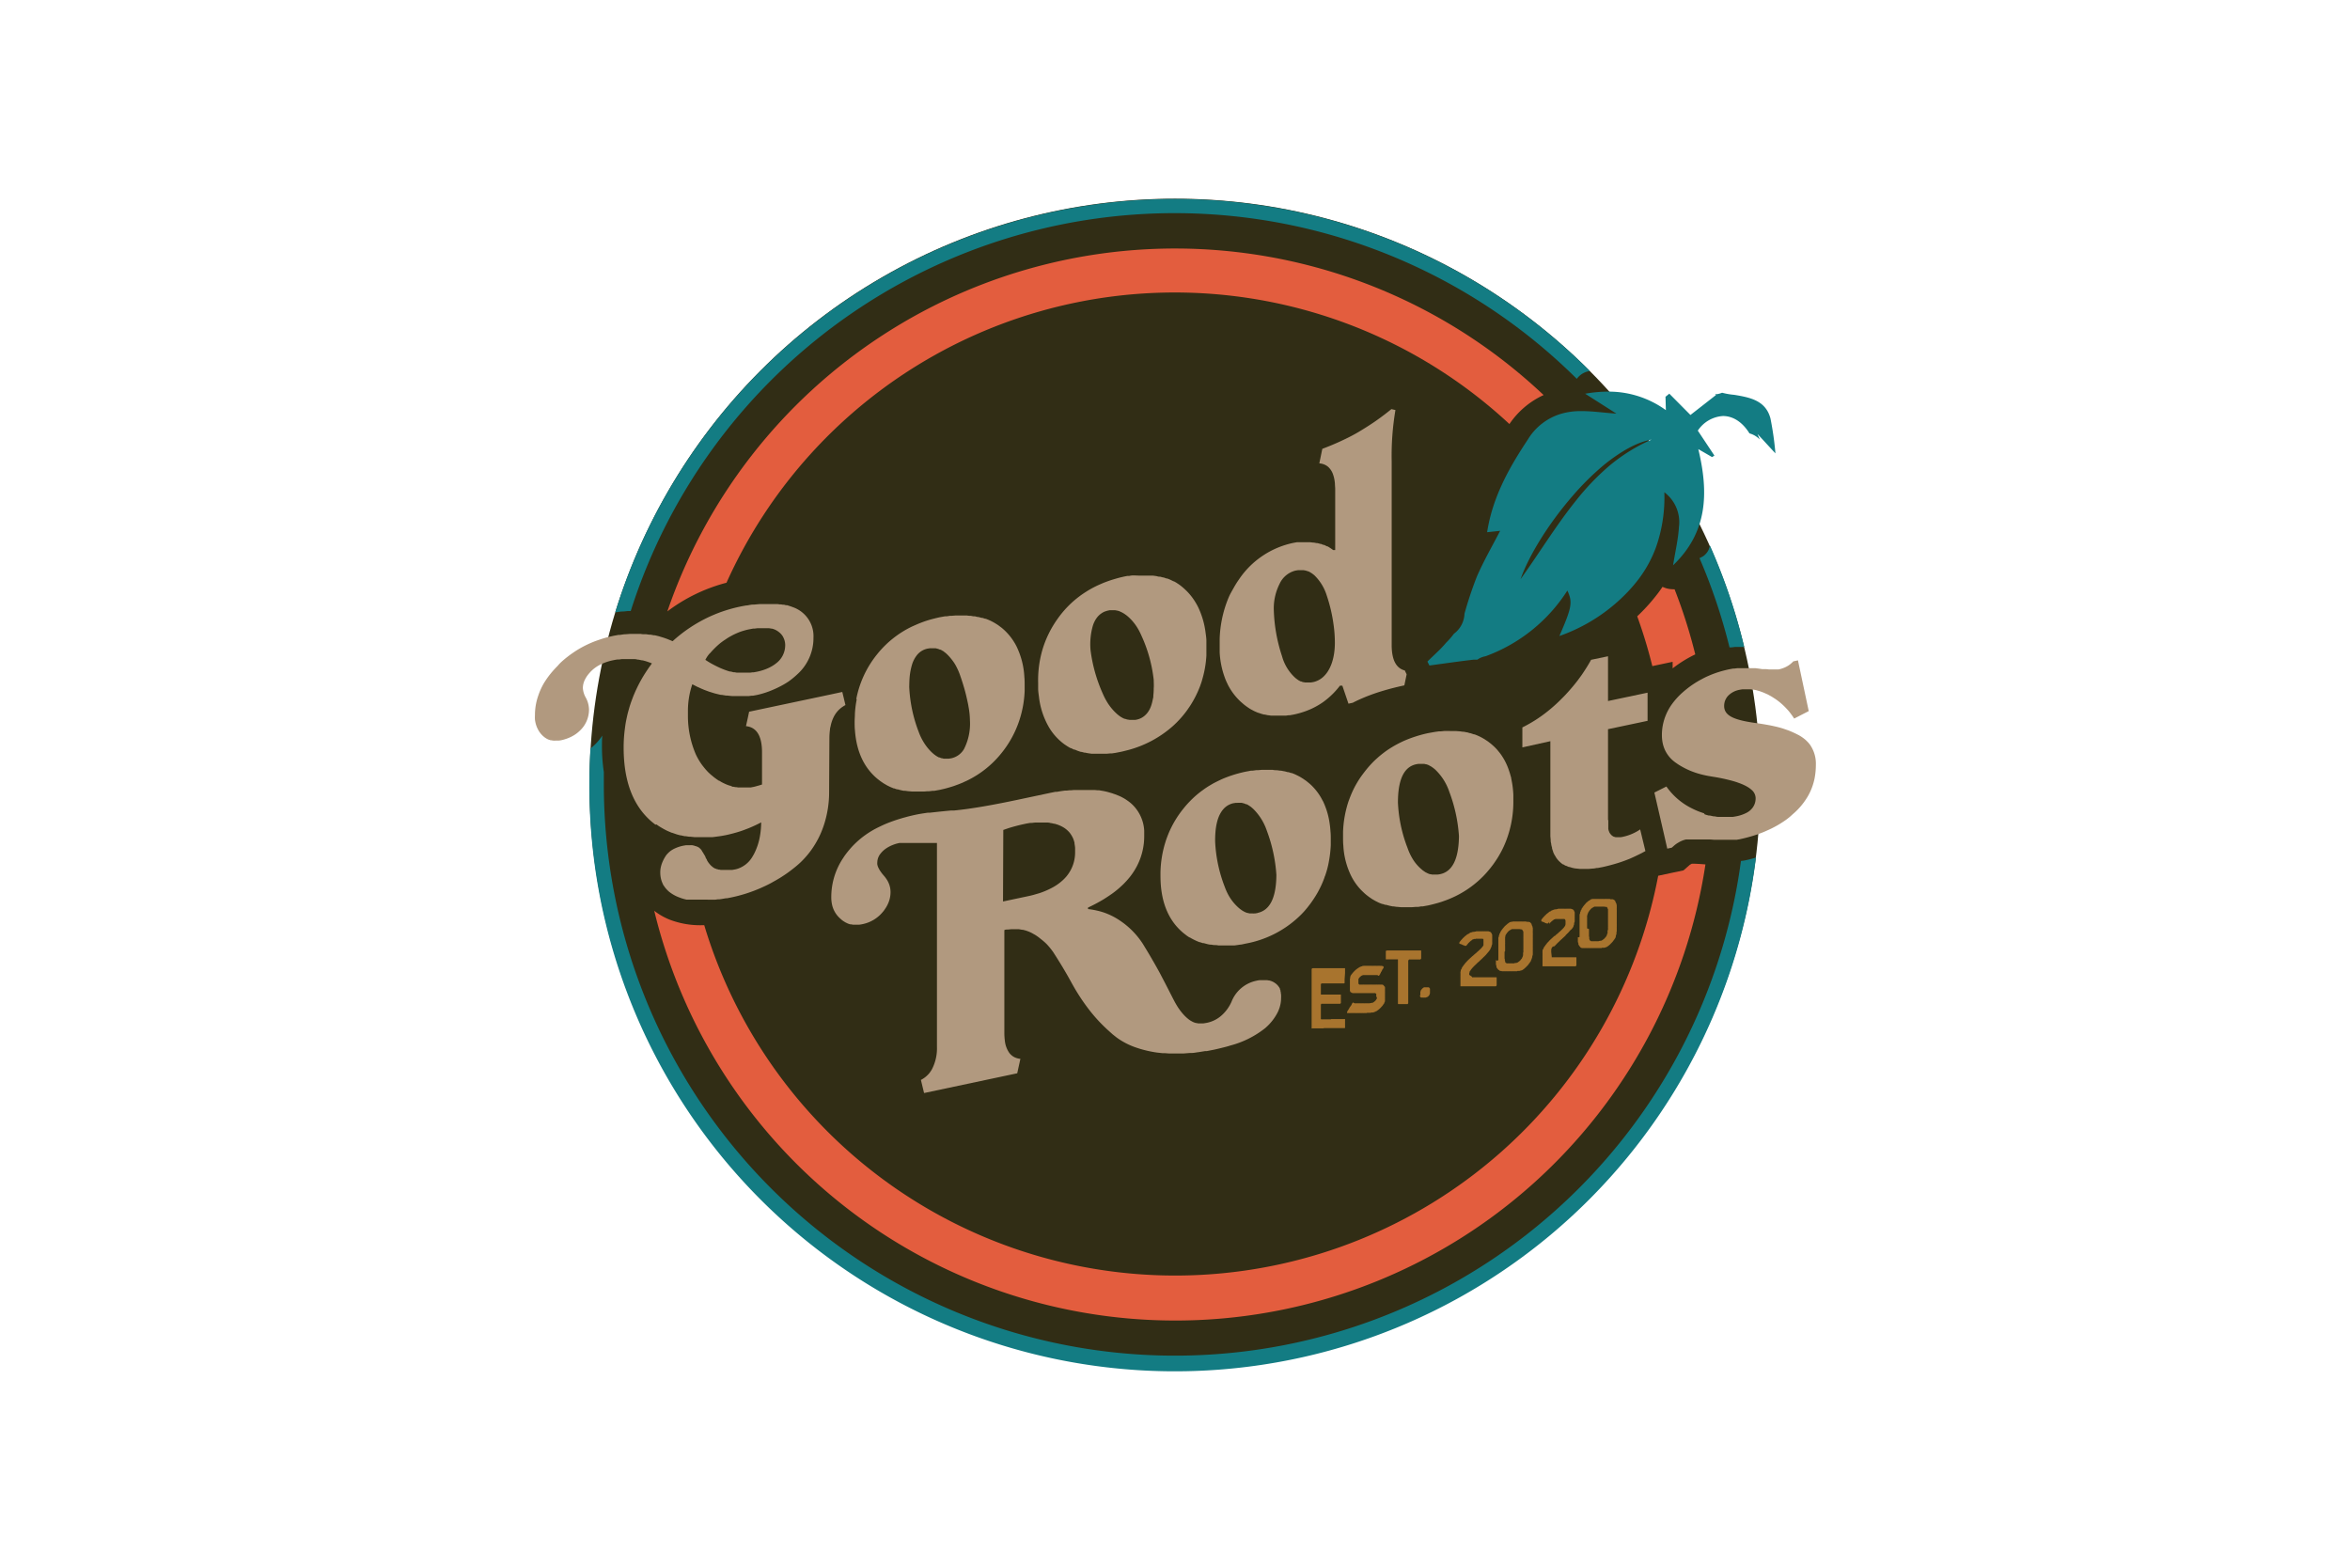 <?xml version="1.0" encoding="UTF-8"?> <svg xmlns="http://www.w3.org/2000/svg" viewBox="0 0 424.75 283.46"><defs><style>.cls-1{fill:none;}.cls-2{fill:#312d15;}.cls-3{fill:#137c83;}.cls-4{fill:#e35d3e;}.cls-5{fill:#b1997f;}.cls-6{fill:#a8742e;}</style></defs><title>logo-goodroots-constrained</title><g id="Layer_2" data-name="Layer 2"><g id="Capa_1" data-name="Capa 1"><rect class="cls-1" width="424.75" height="283.46"></rect><circle class="cls-2" cx="212.37" cy="141.73" r="105.82"></circle><path class="cls-3" d="M276.19,79.37l-.22.34c-3.3,5-6.21,10.23-7.18,16.48l2.35-.25c-1.45,2.82-3,5.48-4.22,8.31a68.38,68.38,0,0,0-2.22,6.66,4.73,4.73,0,0,1-1.91,3.63,13.53,13.53,0,0,1-1.41,1.62,21,21,0,0,1-1.59,1.68c-.59.58-1.21,1.14-1.79,1.73l.36.71.95-.13c2.36-.32,4.71-.66,7.08-.93l.64,0a3.58,3.58,0,0,1,1.47-.61h0a29.55,29.55,0,0,0,14.79-11.87c1,2.1.8,3.07-1.44,8.21A31.38,31.38,0,0,0,294.18,107c.55-.58,1.08-1.19,1.59-1.82a22.27,22.27,0,0,0,3.55-6.29,27.14,27.14,0,0,0,1.5-9.92,6.75,6.75,0,0,1,2.64,6.28c-.13,2.19-.65,4.36-1.06,6.92,6.26-6,6.46-13.09,4.56-21l2.49,1.44.42-.27-3-4.51a5.88,5.88,0,0,1,4.55-2.64c1.74,0,3.46,1,4.79,3.14v0a4.09,4.09,0,0,1,1.87,1.11l-.42-1c1,1.06,1.95,2.12,3.24,3.5a56.08,56.08,0,0,0-.9-6.32c-.87-3.27-3.73-3.79-6.54-4.26a12.79,12.79,0,0,1-2.2-.38,4.08,4.08,0,0,1-1,.27H310l.15.15L305.54,75l-3.82-3.85-.69.56.07,2.42a17.59,17.59,0,0,0-10.47-3.35,23.92,23.92,0,0,0-4.12.38l5.65,3.6c-2.37-.17-4.34-.46-6.28-.46h-.41a12.79,12.79,0,0,0-3.08.42A10.56,10.56,0,0,0,276.19,79.37Zm22.32.08a31.53,31.53,0,0,0-7.94,5,44.71,44.71,0,0,0-5.65,5.94c-3.6,4.46-6.65,9.49-10.09,14.29,1.53-4.35,5.15-10.16,9.48-15.13a48.63,48.63,0,0,1,5.81-5.7C293,81.57,295.87,79.91,298.51,79.45Z"></path><path class="cls-4" d="M131.31,105.32A88.81,88.81,0,0,1,272.82,76.64,15,15,0,0,1,279,71.4a97,97,0,0,0-158.38,39.1h0A30.44,30.44,0,0,1,131.31,105.32Z"></path><path class="cls-4" d="M305.65,156.18l-.09.06,0,0-.06,0-.33.29-.89.78-1.16.25-.84.17-2.57.55a88.87,88.87,0,0,1-172.42,8.94h-.43a15.54,15.54,0,0,1-5.81-1,11.39,11.39,0,0,1-2.8-1.61,96.91,96.91,0,0,0,190-8.38c-1.3-.11-2.05-.13-2.45-.13Z"></path><path class="cls-4" d="M306.41,118.27a94.15,94.15,0,0,0-3.74-11.77h-.27a4.45,4.45,0,0,1-1.91-.44c-.41.62-.86,1.23-1.34,1.82a33.68,33.68,0,0,1-3.23,3.51,90.27,90.27,0,0,1,2.73,9l3.67-.78v1.19A22.22,22.22,0,0,1,306.41,118.27Z"></path><path class="cls-5" d="M118.64,149l.49.34a.57.57,0,0,1,.13.08l.63.37.15.08c.17.1.35.18.52.27l.18.08.68.29.06,0,.64.22.2.07.61.17.12,0c.24.06.49.12.74.16l.19,0h0a5.4,5.4,0,0,0,.58.09l.2,0,.78.08h.14l.69,0h.68l.65,0,.41,0,.67,0,.41-.05.74-.1.36-.05c.37-.06.75-.13,1.12-.21h0c.8-.18,1.59-.39,2.37-.64.52-.17,1-.36,1.55-.57q1.14-.47,2.25-1.05a14.56,14.56,0,0,1-.2,2.34,11.15,11.15,0,0,1-1.07,3.32c-.1.19-.21.38-.32.56a4.88,4.88,0,0,1-2.54,2.12,4.44,4.44,0,0,1-.52.15l-.56.1-.16,0-.37,0-.16,0-.39,0h-.08l-.43,0h-.11l-.29,0-.13,0-.24-.05-.12,0-.24-.08-.08,0-.3-.13-.06,0-.2-.12-.09-.06-.16-.12-.08-.07-.16-.14-.06-.06-.19-.21,0,0-.15-.19-.06-.08-.11-.16-.06-.09c0-.05-.07-.11-.11-.17l0-.07-.14-.25-.13-.23,0-.09-.1-.18-.06-.09-.09-.16-.06-.09-.09-.16L127,154l-.12-.17,0-.06-.17-.21,0,0c0-.06-.1-.11-.15-.17l-.06-.06-.14-.12-.08-.06L126,153l-.09,0-.16-.09-.09,0-.22-.08,0,0-.3-.07H125a.93.93,0,0,0-.24,0h-.34l-.28,0H124l-.52.09a6.63,6.63,0,0,0-1.54.51,4.14,4.14,0,0,0-.62.35,3.6,3.6,0,0,0-.52.43,3.39,3.39,0,0,0-.54.66,6.64,6.64,0,0,0-.56,1.09,5,5,0,0,0-.27.89,4.28,4.28,0,0,0-.09.87,5.24,5.24,0,0,0,.12,1.14,4.33,4.33,0,0,0,.36,1c0,.1.11.2.17.3a4.73,4.73,0,0,0,.43.57,5.23,5.23,0,0,0,.53.52,6.45,6.45,0,0,0,1.78,1l.43.16.16.05.3.09.2.05.28.07.22,0,.28,0,.24,0,.28,0,.26,0,.29,0,.27,0h1.49l.34,0H128l.35,0,.29,0,.38,0,.29,0,.4-.06.29,0,.43-.06.28-.05.53-.09.2,0,.76-.15a26.6,26.6,0,0,0,5.42-1.75l.74-.34c.49-.23,1-.49,1.45-.76A23.76,23.76,0,0,0,142,158c.59-.4,1.17-.85,1.74-1.31l.3-.25c.22-.19.44-.38.65-.58a16.2,16.2,0,0,0,1.2-1.28,15.2,15.2,0,0,0,1.07-1.43,17.26,17.26,0,0,0,.92-1.56c.14-.27.27-.55.4-.83a17.54,17.54,0,0,0,.67-1.75,19.06,19.06,0,0,0,.91-5.91l.05-9.73a12.42,12.42,0,0,1,.11-1.55h0c0-.17.05-.33.09-.49s.06-.3.1-.45a6.52,6.52,0,0,1,.44-1.22,4.8,4.8,0,0,1,1.77-2,3.64,3.64,0,0,1,.39-.23l-.22-.92-.35-1.45-1.76.38-15.08,3.19-.28,1.31-.29,1.3c1.92.19,2.9,1.77,2.9,4.72v5.83l-.48.15-.79.22-.3.07h0l-.49.09-.16,0-.34,0h-.18l-.32,0H134l-.48,0h-.11l-.36-.06-.16,0-.32-.07-.16,0L132,142l-.1,0-.45-.16-.12-.05-.34-.15-.15-.07-.32-.16-.14-.08-.39-.23-.06,0-.43-.29-.13-.1a3.55,3.55,0,0,1-.31-.23l-.15-.12-.3-.25-.14-.11-.42-.39h0a11.37,11.37,0,0,1-.88-1,10.09,10.09,0,0,1-.75-1.06,11.46,11.46,0,0,1-.65-1.2,17.53,17.53,0,0,1-1.43-6.72q0-.56,0-1.14a15.08,15.08,0,0,1,.79-4.82l.23.12.69.35.26.11c.25.12.51.24.77.34l.17.08.92.34.23.07.74.23.24.06c.31.08.62.16.93.22l.16,0,.79.13.26,0q.45.06.9.09h0c.31,0,.63,0,.94,0h.3l.49,0h.32l.5,0,.31,0,.55-.07.26,0,.8-.15a16.12,16.12,0,0,0,3-1c.31-.13.62-.28.92-.43a15,15,0,0,0,1.73-1,14.74,14.74,0,0,0,1.56-1.28,8.81,8.81,0,0,0,2.93-6.6,5.55,5.55,0,0,0-3.74-5.55c-.17-.06-.33-.13-.51-.18l-.17-.06-.35-.11-.22,0-.33-.09-.23,0-.33-.06-.25,0-.33-.05-.26,0-.35,0-.26,0-.36,0h-.89l-1,0h-.17l-1,.09-.18,0c-.36,0-.73.1-1.1.16l-.14,0c-.4.07-.8.14-1.21.23a26.79,26.79,0,0,0-3.48,1c-.37.14-.74.28-1.11.44l-.29.12a26.31,26.31,0,0,0-7.2,4.67q-.36-.16-.72-.3l-.22-.09-.52-.19-.25-.08-.56-.17h0l-.18-.06-.75-.18-.17,0-.59-.11-.26,0-.55-.08-.24,0c-.25,0-.49,0-.74-.06h0c-.26,0-.53,0-.8,0h-.21l-.72,0h-.22l-.9.07-.15,0-.78.11-.25,0-.93.17-.74.17c-.49.12-1,.26-1.44.41s-.93.31-1.38.49a20,20,0,0,0-2.59,1.26c-.41.24-.81.5-1.2.77a19.24,19.24,0,0,0-1.7,1.31c-.36.31-.71.64-1,1a18.31,18.31,0,0,0-1.41,1.57,16.23,16.23,0,0,0-1.12,1.62,12.08,12.08,0,0,0-1,2.23,10.6,10.6,0,0,0-.59,3.48,7.55,7.55,0,0,0,0,.83,6.17,6.17,0,0,0,.15.77,4.8,4.8,0,0,0,.32.85,4.23,4.23,0,0,0,.87,1.23h0a2.07,2.07,0,0,0,.32.28l.09.08.26.17.1.06a2.53,2.53,0,0,0,.37.18h0l.35.11.12,0,.32.06H100a2.88,2.88,0,0,0,.42,0h0l.35,0H101a5.25,5.25,0,0,0,.55-.09h0a8.36,8.36,0,0,0,1-.3,7,7,0,0,0,1.39-.7,5.9,5.9,0,0,0,.78-.62,5.23,5.23,0,0,0,1.74-3.9,4.74,4.74,0,0,0-.54-2.08,4,4,0,0,1-.57-1.8,3.37,3.37,0,0,1,.37-1.52,5,5,0,0,1,.45-.75,8.52,8.52,0,0,1,.64-.75,6.61,6.61,0,0,1,2.24-1.47,9.37,9.37,0,0,1,1.72-.53h0c.27-.06.55-.11.82-.15l.24,0c.21,0,.41-.06.62-.07l.22,0c.27,0,.53,0,.8,0h.09l.72,0h.16c.26,0,.51,0,.77.09l.15,0,.69.14.11,0q.38.09.75.21l.17.06.38.13.37.15-.41.57c-.14.19-.27.38-.4.58-.25.37-.49.74-.72,1.12a25.74,25.74,0,0,0-1.65,3.22c-.12.28-.23.55-.33.83-.22.56-.41,1.12-.58,1.69l-.24.86c-.12.47-.22.94-.32,1.42s-.17,1-.23,1.46a25.92,25.92,0,0,0-.23,3.44c0,4.29.84,7.76,2.52,10.45.11.18.23.35.35.53a12.79,12.79,0,0,0,2.3,2.52h0l.58.46Zm9.67-30.91a15.81,15.81,0,0,1,1.79-1.78,10.78,10.78,0,0,1,1-.72,10.08,10.08,0,0,1,1-.62,12.68,12.68,0,0,1,1.72-.79,14,14,0,0,1,1.44-.41l.85-.16.25,0,.53-.07.29,0,.44,0h.8l.54,0H139l.49.08.06,0a2.71,2.71,0,0,1,.43.14h0a2.49,2.49,0,0,1,.4.2c.12.07.25.16.36.24l.24.2a3.39,3.39,0,0,1,.4.45,2.07,2.07,0,0,1,.15.25,3.06,3.06,0,0,1,.39,1.56,4.09,4.09,0,0,1-1.67,3.25,6.4,6.4,0,0,1-.79.53l-.45.24a9.34,9.34,0,0,1-2.13.71h0l-.64.12-.21,0-.43.06-.25,0-.37,0h-1.22l-.36,0-.24,0-.38-.07-.19,0-.55-.14h0l-.16,0a14.57,14.57,0,0,1-2.05-.79c-.38-.18-.77-.38-1.16-.59s-.78-.46-1.18-.72C127.75,118.75,128,118.4,128.31,118.06Z"></path><path class="cls-5" d="M154.85,126.38a18.71,18.71,0,0,0-.33,2.63c0,.47-.05,1-.05,1.44s0,1.07.06,1.59q.43,5.75,4.13,8.78l.48.37.13.09.42.29.09.05.51.3.13.07.43.21.13.06.55.23.11,0c.15.06.31.12.48.17l.15,0a5.69,5.69,0,0,0,.59.16h0l.45.1h0l.12,0,.17,0,.56.08h.08l.65.06h1.14l.63,0,.32,0,.59-.05.34,0,.64-.08.31,0,1-.18h0l.87-.2c.57-.15,1.13-.31,1.67-.49l.8-.29.48-.19,1.05-.47a18,18,0,0,0,6.34-5.07,18.62,18.62,0,0,0,3-5.35,19.28,19.28,0,0,0,1.13-5.83c0-.32,0-.64,0-1,0-.5,0-1-.05-1.45a14.3,14.3,0,0,0-1.43-5.61,10.43,10.43,0,0,0-2.69-3.35l-.47-.35-.13-.1c-.14-.09-.28-.19-.43-.27l-.08-.06-.51-.29-.13-.06a4.25,4.25,0,0,0-.43-.21l-.13-.06-.55-.22-.11,0-.48-.16-.15,0-.59-.16h-.06c-.18,0-.37-.08-.56-.12l-.17,0c-.19,0-.38-.06-.58-.09h-.05q-.33,0-.66-.06h-.17l-.56,0h-.38c-.22,0-.43,0-.65,0l-.32,0-.6.05-.34,0-.65.1-.3,0-1,.18c-.29.07-.58.13-.87.21a19,19,0,0,0-2.49.78c-.53.2-1,.42-1.55.66a18.07,18.07,0,0,0-6.32,5,18.4,18.4,0,0,0-3.79,8.11Zm9.54-3.69a11.37,11.37,0,0,1,.41-2.42,5.26,5.26,0,0,1,.83-1.73,2.43,2.43,0,0,1,.2-.25,3.29,3.29,0,0,1,1.82-1.06h0l.43-.07h.58l.29,0,.13,0a2.14,2.14,0,0,1,.34.09h.06a2.78,2.78,0,0,1,.4.16l.11,0,.28.15.13.09c.09,0,.18.12.27.18l.12.09a3.68,3.68,0,0,1,.37.32,8.28,8.28,0,0,1,.75.82,9.18,9.18,0,0,1,.67.93,11.48,11.48,0,0,1,1,2.2c.28.8.53,1.6.75,2.37.16.57.3,1.13.42,1.67s.23,1,.31,1.52a14.46,14.46,0,0,1,.25,2.43,10.14,10.14,0,0,1-1.07,5.2,3.51,3.51,0,0,1-2.31,1.67h0l-.44.07H171l-.28,0-.14,0-.31-.08-.08,0a3.12,3.12,0,0,1-.39-.15l-.1,0-.28-.15-.13-.08a1.51,1.51,0,0,1-.26-.18l-.12-.08q-.18-.14-.36-.3a8.53,8.53,0,0,1-1.25-1.42,10.29,10.29,0,0,1-1-1.77c-.08-.19-.16-.38-.23-.58a25.71,25.71,0,0,1-1.73-8.18C164.35,123.64,164.36,123.15,164.39,122.69Z"></path><path class="cls-5" d="M187.64,123.43c0,.33,0,.66,0,1,0,.5.08,1,.14,1.46a14.18,14.18,0,0,0,1.83,5.58,10.33,10.33,0,0,0,2.83,3.09l.5.33.14.08c.14.09.29.17.44.25l.08,0,.53.26.13,0,.45.19.13.05c.18.06.37.13.56.18l.11,0,.49.13.15,0a6,6,0,0,0,.61.12h0l.57.08.17,0,.58,0h.89l.56,0H200l.65-.06.31,0,.6-.09.33-.06.65-.13.29-.06,1-.25a19.82,19.82,0,0,0,8.11-4.31,18.11,18.11,0,0,0,2.69-3l.47-.69a19,19,0,0,0,1.82-3.6c.09-.26.18-.51.26-.76s.09-.3.13-.45a19.06,19.06,0,0,0,.74-4.3c0-.53,0-1.08,0-1.63,0-.32,0-.65,0-1h0c0-.49-.08-1-.14-1.43a14.94,14.94,0,0,0-1.16-4.26,9.7,9.7,0,0,0-.62-1.2,10.81,10.81,0,0,0-1.4-1.88c-.15-.16-.31-.32-.47-.47a10.69,10.69,0,0,0-1-.85c-.16-.12-.33-.23-.5-.34l-.13-.09-.44-.25-.09,0c-.17-.1-.35-.18-.53-.27l-.13-.06-.45-.18-.13,0-.56-.2-.11,0-.49-.13-.15,0c-.2,0-.4-.09-.61-.12h0l-.58-.08-.17,0-.56,0h-.09l-.65,0h-.94l-.2,0L205,104l-.32,0a5.58,5.58,0,0,0-.59.09l-.34,0-.64.13-.29.07c-.32.07-.63.15-.95.24h0l-.85.25c-.56.18-1.11.38-1.64.59l-.78.34a18.5,18.5,0,0,0-2.2,1.18c-.46.29-.91.59-1.34.92a17.94,17.94,0,0,0-3.47,3.44c-.17.22-.33.44-.49.67a18.83,18.83,0,0,0-2.67,5.46A19.58,19.58,0,0,0,187.64,123.43Zm9.89-10.35a5.06,5.06,0,0,1,.37-.88,3.48,3.48,0,0,1,.23-.38,3.39,3.39,0,0,1,.54-.64,2.6,2.6,0,0,1,.32-.26,3.26,3.26,0,0,1,.71-.4l.4-.13.44-.1h.14l.29,0h.56a1.8,1.8,0,0,1,.32.06h.08l.4.12.1.05.29.13.13.07.28.16.11.07.39.28a8.17,8.17,0,0,1,1.15,1.13,8.76,8.76,0,0,1,.67.9,11.22,11.22,0,0,1,.84,1.58,26,26,0,0,1,2.24,8.06c0,.52.05,1,0,1.47a10.74,10.74,0,0,1-.07,1.3c0,.2,0,.4-.07.59a9.72,9.72,0,0,1-.25,1.06c-.05.16-.1.31-.16.46a4.4,4.4,0,0,1-.42.81,3.62,3.62,0,0,1-.84.9l-.25.17a3.07,3.07,0,0,1-.85.36h0a3.43,3.43,0,0,1-.44.09l-.13,0-.3,0h-.14l-.29,0h-.13l-.35-.06-.06,0a3.24,3.24,0,0,1-.41-.13l-.11,0-.29-.13-.14-.08-.28-.16-.12-.08-.39-.3h0a9.49,9.49,0,0,1-1.17-1.2c-.12-.15-.24-.3-.35-.46a5.25,5.25,0,0,1-.33-.49,11,11,0,0,1-.86-1.64,27.57,27.57,0,0,1-2.22-7.87A12.17,12.17,0,0,1,197.53,113.08Z"></path><path class="cls-5" d="M222.15,107.8q-.35.81-.63,1.65a21.07,21.07,0,0,0-1.07,6c0,.33,0,.66,0,1,0,.5,0,1,0,1.46a15.55,15.55,0,0,0,.87,4.4,10.12,10.12,0,0,0,.53,1.26l.06.14a11,11,0,0,0,2.36,3.13l.44.38.13.11c.11.09.22.18.34.26l.13.1.47.32h0a4.25,4.25,0,0,0,.46.27l.17.09a3.84,3.84,0,0,0,.35.18l.13.06.51.22.05,0,.47.16.16.05.4.11.14,0,.55.12h.08l.48.07.17,0c.15,0,.29,0,.44,0h.15l.56,0h.69l.42,0,.27,0,.48-.07.23,0,.72-.13a16.25,16.25,0,0,0,1.88-.52c.4-.14.79-.29,1.17-.46s.75-.36,1.11-.56.79-.47,1.17-.74a14.31,14.31,0,0,0,3-2.94l.21,0,.22,0,1.11,3.26.78-.17c.63-.33,1.3-.64,2-.93.35-.15.71-.29,1.08-.43.74-.28,1.51-.54,2.32-.78,1.22-.37,2.53-.7,3.92-1l.4-1.94,0-.09-.15-.3c-.06-.12-.11-.24-.16-.36q-2.39-.6-2.38-4.64V83.4a49.35,49.35,0,0,1,.68-9.29l-.73-.17c-.93.76-1.89,1.49-2.87,2.17s-2,1.32-3,1.92-2.12,1.16-3.22,1.67c-.55.26-1.11.5-1.68.74s-1.14.46-1.72.68l-.54,2.63h0a2.75,2.75,0,0,1,1.39.47,2.11,2.11,0,0,1,.36.31,3.28,3.28,0,0,1,.72,1.18,6.53,6.53,0,0,1,.35,1.7c0,.32.05.67.05,1v11l-.19,0-.19,0c-.15-.12-.31-.23-.47-.34l-.13-.08a4.64,4.64,0,0,0-.42-.25l-.08,0-.51-.25-.12,0-.45-.18-.11,0a4.94,4.94,0,0,0-.55-.15l-.13,0-.47-.09-.13,0-.59-.07h0l-.56,0h-.72l-.34,0-.2,0-.38,0-.18,0-.56.1a15.71,15.71,0,0,0-9.72,6.34l-.44.64c-.29.44-.55.88-.8,1.33S222.36,107.33,222.15,107.8Zm9.13-2.28a4.29,4.29,0,0,1,2.9-2.4l.44-.07h.55l.29,0,.13,0a1.27,1.27,0,0,1,.28.06l.11,0,.37.13.07,0,.3.14.11.07.26.16.1.07.35.27h0a8.62,8.62,0,0,1,2.24,3.61,28.45,28.45,0,0,1,1.29,5.6,23.17,23.17,0,0,1,.2,3c0,2.85-.82,5.13-2.27,6.32a3.91,3.91,0,0,1-1.65.8l-.45.07h-.14l-.3,0h-.12l-.29,0-.13,0a2.47,2.47,0,0,1-.29-.06l-.1,0a2.79,2.79,0,0,1-.37-.14l-.09,0-.28-.15-.12-.07-.25-.18-.11-.08c-.12-.09-.23-.19-.35-.3a8.2,8.2,0,0,1-2.24-3.77,29.08,29.08,0,0,1-1.49-8.46A9.82,9.82,0,0,1,231.28,105.52Z"></path><path class="cls-5" d="M182,168l.16,0,.63-.06h.78l.58,0h0l.58.1.14,0,.54.14h0l.53.19.13.06a4.59,4.59,0,0,1,.5.24l.55.31a9.26,9.26,0,0,1,1,.73,10.85,10.85,0,0,1,1,.86c.15.15.29.31.44.48a12.43,12.43,0,0,1,.82,1.06c1,1.55,2.05,3.25,3.08,5.12.26.47.52.94.8,1.42s.74,1.22,1.14,1.82c.12.19.25.37.38.56.57.82,1.17,1.62,1.82,2.39a27.77,27.77,0,0,0,2.3,2.43l.08.08q.54.49,1.11,1l.25.2.52.41a13.17,13.17,0,0,0,3.51,1.8l.58.19a21.21,21.21,0,0,0,3.13.7l1,.11.27,0c.31,0,.64.05,1,.06h.1l.87,0h.5l1,0h.1l1.16-.09.29,0c.38,0,.76-.08,1.15-.14h.06l1.24-.2.3,0,1.28-.25q.78-.17,1.53-.36c.49-.12,1-.25,1.42-.39a17.11,17.11,0,0,0,6.31-3.14,9.3,9.3,0,0,0,2.34-3c.1-.23.19-.46.27-.7a6.15,6.15,0,0,0,.18-.71,5.77,5.77,0,0,0,.1-1.1h0a2.88,2.88,0,0,0,0-.42s0-.08,0-.13a2,2,0,0,0-.05-.26.58.58,0,0,0,0-.14l-.06-.24s0-.08,0-.12a1.6,1.6,0,0,0-.1-.23l0-.1a2.75,2.75,0,0,0-.17-.29h0l-.21-.27-.07-.08-.17-.16-.09-.08-.18-.13-.1-.07-.2-.12-.1-.05-.31-.13h0l-.35-.1-.11,0-.26-.05h-.15l-.26,0h-.34l-.41,0h-.16a4,4,0,0,0-.59.1,6.18,6.18,0,0,0-4.52,3.8,7.2,7.2,0,0,1-1.63,2.32,5.68,5.68,0,0,1-3,1.52l-.44.07H217l-.32,0-.12,0a2.8,2.8,0,0,1-.28-.06l-.11,0-.37-.12,0,0a2.3,2.3,0,0,1-.32-.15l-.11-.06-.26-.15-.1-.07a4.11,4.11,0,0,1-.35-.27,7.77,7.77,0,0,1-.72-.69,10.31,10.31,0,0,1-1.28-1.74c-.1-.16-.19-.33-.29-.5l-.28-.53-.57-1.11c-.39-.77-.81-1.59-1.26-2.45l-.69-1.32-.73-1.31-.75-1.3c-.49-.85-1-1.68-1.5-2.5a14.53,14.53,0,0,0-4.11-4.21,12.37,12.37,0,0,0-3-1.51c-.35-.11-.7-.22-1.06-.3l-.35-.08a13.13,13.13,0,0,0-1.42-.23v-.27a28.75,28.75,0,0,0,2.66-1.4c.27-.16.53-.33.79-.5s.68-.45,1-.68.62-.47.92-.72.56-.49.83-.74.51-.51.75-.77.46-.53.68-.8a12.51,12.51,0,0,0,1.13-1.73c.07-.13.14-.26.2-.39a11.66,11.66,0,0,0,1.2-5.25c0-.32,0-.63,0-.93a7.11,7.11,0,0,0-2.18-4.74,6.93,6.93,0,0,0-.89-.71,6.32,6.32,0,0,0-.75-.47,7.42,7.42,0,0,0-.85-.41h0l-.64-.25-.22-.07a3.39,3.39,0,0,0-.45-.15l-.27-.08-.42-.12-.29-.07-.43-.09-.31-.05-.45-.08-.31,0-.48-.05-.3,0-.55,0h-.26l-.82,0h-1l-.53,0-.3,0-.5.05-.32,0-.5.06-.33,0-.52.07-.32.05-.58.1-.28,0-.88.18-6.09,1.29c-3.13.66-5.86,1.17-8.18,1.51l-.6.09c-.93.13-1.79.23-2.58.31l-.56,0-1.05.1-1,.1-1.73.19-.38,0-1,.15-.59.1-.52.1c-.64.14-1.27.28-1.87.45a29.28,29.28,0,0,0-3.39,1.12c-.52.21-1,.44-1.5.68a16.23,16.23,0,0,0-4.77,3.47c-.16.17-.31.34-.46.52-.3.34-.58.7-.84,1.05-.13.18-.25.36-.37.55a12.64,12.64,0,0,0-2.15,7.08,6.11,6.11,0,0,0,.1,1.16,4.67,4.67,0,0,0,1.58,2.76,3.79,3.79,0,0,0,.38.32l.12.08.3.19.12.07.4.19h0a3.73,3.73,0,0,0,.44.14l.13,0,.34.06.14,0,.42,0h.08l.34,0h.19a5.07,5.07,0,0,0,.54-.09h0a6.37,6.37,0,0,0,3.65-2.16,4.27,4.27,0,0,0,.45-.6,4.89,4.89,0,0,0,.43-.72,5.11,5.11,0,0,0,.56-2.31,4.15,4.15,0,0,0-.69-2.29,5.61,5.61,0,0,0-.53-.7,7.37,7.37,0,0,1-.53-.67,4.6,4.6,0,0,1-.52-.92,2.3,2.3,0,0,1-.12-.43,1.9,1.9,0,0,1,0-.4,2.56,2.56,0,0,1,.61-1.58,4.08,4.08,0,0,1,.45-.49,4.46,4.46,0,0,1,.58-.45,5.88,5.88,0,0,1,1.06-.56,7.07,7.07,0,0,1,.85-.29l.46-.11.19,0h.06l.18,0h.38l.35,0h4.74l.87,0v36.89a8.18,8.18,0,0,1-.93,4.06,6.37,6.37,0,0,1-.45.66q-.15.18-.33.36a4.71,4.71,0,0,1-1.19.86l.57,2.37,16.84-3.57.57-2.61a3.06,3.06,0,0,1-.83-.19,2.58,2.58,0,0,1-.69-.39,2.86,2.86,0,0,1-.46-.46,4.64,4.64,0,0,1-.82-2.16,11.63,11.63,0,0,1-.1-1.52V168.11C181.59,168.06,181.8,168,182,168Zm-.66-18,.93-.32q1.43-.45,3-.78c.32-.07.63-.12.93-.17l.28,0,.62-.07.3,0,.59,0h.25c.25,0,.5,0,.73,0h.14c.24,0,.49,0,.72.08h0a4.81,4.81,0,0,1,.68.14l.12,0,.61.19.11.05a5.1,5.1,0,0,1,.58.26,4.46,4.46,0,0,1,1.3,1,3.5,3.5,0,0,1,.33.43,5.32,5.32,0,0,1,.37.66,5.15,5.15,0,0,1,.29.89.75.75,0,0,0,0,.16,6.93,6.93,0,0,1,.1.7c0,.24,0,.49,0,.75a6.77,6.77,0,0,1-.87,3.42,7.42,7.42,0,0,1-.69,1l-.24.27c-.16.17-.34.35-.52.51a9.78,9.78,0,0,1-.92.72c-.22.15-.46.3-.71.44a14.37,14.37,0,0,1-2.55,1.11l-1,.29c-.35.1-.71.18-1.09.26l-4.44.94Z"></path><path class="cls-5" d="M235.29,165.18c.19-.2.38-.4.56-.61s.36-.42.53-.64.34-.44.51-.66c.32-.45.63-.9.91-1.36.14-.23.28-.46.41-.7a17.69,17.69,0,0,0,1.19-2.63c0-.1.08-.2.11-.3a16.06,16.06,0,0,0,.46-1.54c.08-.32.15-.64.21-1a21,21,0,0,0,.35-3c0-.32,0-.64,0-1,0-.5,0-1-.05-1.45a17.13,17.13,0,0,0-.21-1.82,13.4,13.4,0,0,0-.78-2.82c-.08-.22-.18-.43-.27-.64s-.11-.22-.17-.32a10.13,10.13,0,0,0-1.71-2.44,8.45,8.45,0,0,0-1-.91h0a5.32,5.32,0,0,0-.47-.36l-.14-.09a4.38,4.38,0,0,0-.42-.28l-.08-.05c-.17-.11-.34-.2-.51-.29l-.13-.07-.44-.21-.12-.06-.55-.22-.11,0-.48-.16-.15,0-.59-.16h-.06l-.56-.11-.17,0-.58-.08h-.06c-.21,0-.43,0-.65-.06H229l-.65,0-.32,0-.6.05-.34,0-.65.09-.3,0-1,.19a22.31,22.31,0,0,0-2.56.69q-.81.27-1.59.6c-.51.23-1,.47-1.49.72-.25.13-.48.27-.72.41a15,15,0,0,0-1.35.89,16.94,16.94,0,0,0-2.44,2.12,15.83,15.83,0,0,0-1.08,1.23,18.45,18.45,0,0,0-2.71,4.53c-.22.54-.42,1.08-.59,1.64a19.76,19.76,0,0,0-.86,5.34c0,.22,0,.44,0,.66h0c0,4.63,1.4,8.07,4.19,10.37l.48.37.13.1.42.28.08,0a5.39,5.39,0,0,0,.52.3l.13.07.43.21.13.06.55.23.1,0,.48.16.16,0,.59.16h0a5.41,5.41,0,0,0,.58.12l.17,0,.55.08h.09c.21,0,.43,0,.65.06h.17l.55,0h1l.33,0,.59,0,.34,0,.65-.09.3-.05c.31,0,.64-.11,1-.18A19,19,0,0,0,235.29,165.18Zm-8-.16-.44.07h-.14a1.51,1.51,0,0,1-.3,0h-.13l-.28,0-.14,0-.31-.08-.09,0-.38-.14-.1-.05-.28-.15-.13-.08a1.51,1.51,0,0,1-.26-.18l-.12-.08q-.18-.14-.36-.3a8.62,8.62,0,0,1-2-2.65,11.21,11.21,0,0,1-.47-1.11,25.76,25.76,0,0,1-1.73-8.19,17.77,17.77,0,0,1,.1-2.14,10.48,10.48,0,0,1,.21-1.21,7.47,7.47,0,0,1,.3-1,5.28,5.28,0,0,1,.42-.86,4.1,4.1,0,0,1,.52-.7,3.33,3.33,0,0,1,1.75-1l.44-.07H224l.28,0,.14,0a2.14,2.14,0,0,1,.34.09h.06l.4.16.11,0,.28.16.13.08.27.18.12.09.37.32a10,10,0,0,1,2.47,3.95,27.89,27.89,0,0,1,1.73,8C230.67,162.24,229.53,164.54,227.28,165Z"></path><path class="cls-5" d="M272.21,152a19.59,19.59,0,0,0,1.32-7.25h0c0-.37,0-.72,0-1.07a16.84,16.84,0,0,0-.38-2.95c0-.2-.09-.4-.14-.6s-.16-.55-.25-.81a11.33,11.33,0,0,0-.82-1.91,11,11,0,0,0-.72-1.14c-.18-.24-.37-.47-.56-.7s-.19-.21-.29-.32a10.65,10.65,0,0,0-1-.91h0l-.47-.36-.14-.09-.42-.28-.08-.05-.51-.29-.13-.06a3.55,3.55,0,0,0-.44-.21l-.12-.06-.55-.22-.11,0-.48-.16-.15-.05c-.19,0-.39-.11-.59-.15l-.06,0-.56-.11-.17,0-.58-.08h-.06l-.65-.05h-.17l-.56,0H262l-.65,0-.32,0-.6.06-.34,0-.65.09-.3.05-1,.18a22.32,22.32,0,0,0-2.56.7q-.81.27-1.59.6c-.51.22-1,.46-1.49.72a19.06,19.06,0,0,0-2.08,1.29c-.43.32-.85.65-1.26,1l-.6.54a18.83,18.83,0,0,0-1.65,1.8c-.35.44-.68.88-1,1.33a18.43,18.43,0,0,0-1.23,2.09,18.85,18.85,0,0,0-.81,1.91l-.12.31a19.7,19.7,0,0,0-1,5.56c0,.32,0,.65,0,1,0,.49,0,1,.05,1.43a14.1,14.1,0,0,0,1.43,5.56,10.45,10.45,0,0,0,.88,1.44,9.91,9.91,0,0,0,1.33,1.49c.16.16.33.31.5.45l.48.37.13.09.42.29.08.05.52.3.12.06.44.22.12.06.56.22.1,0,.48.16.16,0,.59.16h0l.58.12.16,0,.56.08h.09l.65.06h.17l.54,0h.42l.63,0,.33,0,.59-.05.34,0c.21,0,.43-.05.64-.09l.3,0,1-.18c.29-.07.58-.13.87-.21.57-.14,1.13-.3,1.67-.48l.8-.29q.78-.3,1.53-.66a18.26,18.26,0,0,0,5.25-3.82c.38-.4.74-.82,1.09-1.25l.51-.66c.32-.45.63-.9.91-1.36A18,18,0,0,0,272.21,152Zm-11.95,6a3.32,3.32,0,0,1-.44.06h-.57a1.33,1.33,0,0,1-.28,0l-.14,0-.31-.07-.09,0a2.5,2.5,0,0,1-.38-.15.31.31,0,0,1-.1-.05l-.29-.14-.12-.08-.26-.18-.12-.08-.36-.31h0a7.74,7.74,0,0,1-1.4-1.65,10.37,10.37,0,0,1-1-2.11,25.71,25.71,0,0,1-1.73-8.19c0-3.62.82-5.84,2.52-6.66a3.25,3.25,0,0,1,.78-.26,3.35,3.35,0,0,1,.44-.07h.14a2.8,2.8,0,0,1,.29,0H257l.28,0,.14,0,.34.08.06,0a3.25,3.25,0,0,1,.4.15l.11.06.28.15.13.08.27.19.12.09c.12.1.25.2.37.32a9.89,9.89,0,0,1,2.46,3.94,27.76,27.76,0,0,1,1.74,8C263.65,155.25,262.51,157.55,260.26,158Z"></path><path class="cls-5" d="M290.64,148.23V131.79l5.45-1.15,1.7-.36v-5.09l-7.15,1.51v-8.09h0l-3.06.64c-.26.48-.53.94-.82,1.4s-.59.92-.9,1.37l-.65.89c-.67.88-1.4,1.74-2.18,2.58-.27.28-.53.56-.81.83a28,28,0,0,1-2.53,2.27,25,25,0,0,1-4.53,2.88v3.61l.55-.12,4.51-1v16.25h0c0,.26,0,.51,0,.76,0,.05,0,.11,0,.16l.06.69a.5.5,0,0,1,0,.12c0,.21.06.41.1.6,0,0,0,.06,0,.09a5.26,5.26,0,0,0,.15.6.5.5,0,0,0,0,.13c.06.19.12.38.19.56l0,.06c.07.16.14.32.22.47s0,.07.05.1.18.3.28.45l.06.09a4.08,4.08,0,0,0,.31.39l0,0a3.15,3.15,0,0,0,.37.36l.08.08a4,4,0,0,0,.41.31l.08,0a3.38,3.38,0,0,0,.41.24l.08,0c.15.08.32.15.49.22l.11,0,.55.17h0l.56.11.12,0,.62.07h.13c.21,0,.42,0,.64,0h.06l.67,0h.17l.68-.06h0c.25,0,.5-.06.76-.11l.18,0,.8-.15c.66-.14,1.32-.31,2-.5a26.84,26.84,0,0,0,2.92-1c.72-.31,1.42-.65,2.13-1l.74-.4-.95-3.92a6.12,6.12,0,0,1-.69.43,8.72,8.72,0,0,1-2.48.92,2.38,2.38,0,0,1-.37.06h-.62a1.09,1.09,0,0,1-.26,0h0a.66.66,0,0,1-.2-.06l-.08,0-.15-.07-.08-.05-.12-.08-.08-.06-.11-.11-.06-.07a.69.69,0,0,1-.11-.13l-.05-.07a1.71,1.71,0,0,1-.13-.23l0,0c0-.08-.07-.15-.1-.23l0-.1a1.59,1.59,0,0,1-.07-.2l0-.12c0-.07,0-.14,0-.21l0-.13,0-.23c0-.05,0-.09,0-.14s0-.18,0-.27a.62.62,0,0,0,0-.13c0-.14,0-.28,0-.42Z"></path><path class="cls-5" d="M327.17,134.63a4.77,4.77,0,0,0-.51-.6,5.22,5.22,0,0,0-.6-.54,7.18,7.18,0,0,0-.7-.48c-.12-.07-.25-.15-.38-.21-.4-.21-.79-.39-1.18-.56s-.53-.22-.79-.31l-.81-.28c-.41-.12-.84-.24-1.28-.34s-.9-.2-1.4-.29l-.75-.13-.81-.13c-4.22-.54-6.33-1.25-6.33-3.17a2.84,2.84,0,0,1,.14-.88l.09-.23.11-.21a4,4,0,0,1,.22-.34l.17-.19a3.84,3.84,0,0,1,2.06-1.07h0a5.81,5.81,0,0,1,.58-.09h.21l.41,0,.55,0,.15,0a3.32,3.32,0,0,1,.44.06.86.86,0,0,1,.17,0l.54.11,0,0,.61.18.17.06.46.17.19.08.63.28.69.38.67.43a11.79,11.79,0,0,1,1.84,1.56c.19.2.38.4.56.61a16.32,16.32,0,0,1,1,1.37h0l2.63-1.35-1.95-9.17-.84.18c-.09.09-.17.18-.27.27l-.28.24c-.09.07-.19.15-.3.22a5.14,5.14,0,0,1-.66.36,5.54,5.54,0,0,1-1.15.37l-.19,0h-1.11l-.34,0h-.1l-.47-.05-.12,0-.43,0-.16,0-.6-.09-.64-.08-.21,0-.44,0h-.24l-.41,0h-1l-.29,0-.45,0-.28,0-.49.06-.23,0-.71.13h0c-.42.09-.83.19-1.24.3a18.32,18.32,0,0,0-2.61.93c-.28.12-.55.25-.82.39l-.54.29a17,17,0,0,0-2.48,1.65c-.32.25-.62.51-.92.78a13.43,13.43,0,0,0-1.7,1.89,9.66,9.66,0,0,0-1.71,3.91,9.29,9.29,0,0,0-.16,1.76,7.07,7.07,0,0,0,.15,1.48,5.94,5.94,0,0,0,.43,1.27,5.8,5.8,0,0,0,1.18,1.63,5.46,5.46,0,0,0,.44.38,5.92,5.92,0,0,0,.48.35,7.91,7.91,0,0,0,.68.44,14,14,0,0,0,3.11,1.37,17.9,17.9,0,0,0,2.32.53l.41.07a32.05,32.05,0,0,1,3.39.71c.49.13.93.27,1.33.42a9,9,0,0,1,1.54.7,4.45,4.45,0,0,1,.73.53,2,2,0,0,1,.75,1.49,2.85,2.85,0,0,1-.48,1.66,3.1,3.1,0,0,1-1.14,1,6.6,6.6,0,0,1-1.81.63h0c-.22.05-.46.08-.69.12l-.16,0-.7,0h-.92c-.24,0-.49,0-.74,0l-.13,0c-.22,0-.43-.06-.65-.1l-.2,0-.67-.15-.11,0-.09,0q-.36-.09-.72-.21L308,147l-.83-.29c-.31-.12-.62-.25-.92-.39s-.58-.28-.86-.43a12.22,12.22,0,0,1-4.11-3.62l-.09-.12-1.53.77-.64.32,1.79,7.77.54,2.37.8-.17h0l.33-.28a4.57,4.57,0,0,1,.92-.67,4.25,4.25,0,0,1,.64-.32,3.64,3.64,0,0,1,.71-.22l.16,0h2.27l.39,0h.08l.35,0h.13l.34,0h.27l.34,0h0l.76.06h.22l.5,0h2l.44,0,.25,0,.43,0,.2,0,.57-.1c.76-.16,1.49-.35,2.2-.56a21.72,21.72,0,0,0,2.06-.72l.64-.28a18.57,18.57,0,0,0,3.53-2c.36-.27.71-.54,1-.83l.49-.43a12.6,12.6,0,0,0,2.35-2.88,10.4,10.4,0,0,0,.54-1.05,10.56,10.56,0,0,0,.42-1.11,11,11,0,0,0,.3-1.16,13.19,13.19,0,0,0,.23-2.47A6,6,0,0,0,327.17,134.63Z"></path><path class="cls-6" d="M243.11,175.89v-.56c0-.05,0-.05,0-.1s0,0,0-.09,0-.06,0-.09,0,0,0-.06l-.08,0h-.1l-.09,0-.09,0-.1,0-.09,0-.09,0-.1,0-.09,0-.09,0-.1,0-.09,0-.09,0-.1,0-.09,0-.09,0h-.1l-.09,0-.1,0-.09,0-.09,0-.1,0-.09,0-.09,0-.1,0-.07,0-.1,0-.09,0-.09,0-.1,0-.09,0-.1,0-.09,0-.09,0-.1,0-.09,0-.09,0-.1,0h-.09l-.09,0h-.1l-.09,0-.09,0-.1,0-.09,0-.09,0-.1,0-.09,0-.09,0-.1,0s-.06,0-.09,0h-.1l-.09,0s-.06,0-.09,0l-.1,0-.09,0-.09,0-.1,0-.09,0h-.09l-.1,0-.09,0-.09,0a.21.21,0,0,0-.1.06s0,0-.08.07a.39.39,0,0,0,0,.09s0,.05,0,.08,0,0,0,.09v2.62s0,0,0,.1,0,0,0,.09V180s0,0,0,.1,0,0,0,.09v.93c0,.05,0,.05,0,.1s0,0,0,.09v.19s0,0,0,.09,0,0,0,.09v.19c0,.05,0,.05,0,.1s0,0,0,.09v.09c0,.05,0,.05,0,.1s0,0,0,.09v.28s0,.05,0,.09v.1s0,0,0,.09v.56c0,.05,0,.05,0,.1s0,0,0,.09v2.05a.13.13,0,0,0,0,.09s0,0,0,.07.05,0,.08,0a.18.18,0,0,0,.1,0h.09l.09,0,.1,0,.09,0h.09l.1,0,.09,0,.09,0,.1,0,.09,0,.09,0,.1,0,.09,0,.1,0h.09l.09,0,.1,0,.09,0,.09,0,.1,0h.09l.09-.05.1,0,.09,0h.09l.1,0,.09,0,.09,0,.1,0,.09,0,.09,0,.1,0,.09,0,.1,0,.09,0,.09,0,.1,0,.09,0,.08,0,.09,0,.09,0,.1,0,.09,0,.09,0,.1,0,.09,0h.1l.09,0h.09s.06,0,.1,0l.09,0,.09,0h.1s.06,0,.09,0l.09,0,.1,0,.09,0,.09,0,.1,0,.09,0,.09,0,.1,0,.08-.07s0-.05,0-.09a.19.19,0,0,0,0-.1c0-.05,0,0,0-.09v-.28c0-.05,0-.05,0-.1s0,0,0-.09,0-.05,0-.1,0,0,0-.08v-.38c0-.05,0-.05,0-.1a.13.13,0,0,0,0-.08s0,0,0-.07l-.08,0a.18.18,0,0,0-.1,0l-.09,0-.09,0-.1,0-.09,0-.09,0-.1,0-.07,0-.1,0-.09,0-.1,0-.09,0-.09,0-.1,0-.09,0-.09,0-.1,0-.09,0-.09,0-.1,0H241l-.09,0c-.05,0-.05,0-.1,0h-.09l-.09,0-.1.05s0,0-.09,0l-.09,0-.1,0-.09,0-.1,0-.09,0-.09,0-.08,0-.09,0-.1,0h-.09l-.09,0-.1,0-.09,0-.09,0-.1,0-.09,0a.16.16,0,0,1-.1,0l-.07,0s0,0-.05-.07a.11.11,0,0,1,0-.08c0-.05,0-.05,0-.09s0-.06,0-.1V183c0-.05,0,0,0-.09v-.09s0-.06,0-.1v-1.05a.15.15,0,0,1,0-.09l.05-.09s0-.06.07-.07a.16.16,0,0,1,.1,0l.09,0c.05,0,.05,0,.1,0l.09,0c.05,0,.05,0,.09,0l.1,0s0,0,.07,0l.1,0,.09,0,.09,0a.42.42,0,0,1,.1,0s0,0,.09,0l.09,0,.1,0,.09,0,.1,0,.09,0,.09,0s0,0,.1,0,0,0,.07,0l.1,0s0,0,.09,0,.05,0,.09,0h.1s0,0,.09,0h.09l.1,0,.09,0,.1,0s0,0,.09,0h.09l.08,0,.09,0,.1,0,.09,0,.09,0a.19.19,0,0,0,.1-.05l.08-.08,0-.08a.19.19,0,0,0,0-.1s0,0,0-.09v-.28s0-.05,0-.09,0-.05,0-.09v-.66a.15.15,0,0,0,0-.09l0-.06s0,0-.08,0h-.1l-.09,0-.09,0-.1,0-.09,0-.09,0s0,0-.08,0l-.09,0a.42.42,0,0,1-.1,0l-.09,0-.1,0-.09,0-.09,0-.1,0-.09,0h-.09l-.1,0h-.09s0,0-.09,0l-.08,0-.09,0-.1,0-.09,0-.1,0s0,0-.09,0-.05,0-.09,0l-.1,0-.09,0-.09,0-.1,0-.09,0-.08,0h-.09s0,0-.09,0h-.1l-.09,0a.16.16,0,0,1-.1,0s0,0-.07,0,0,0-.05-.06,0,0,0-.08v-.82s0,0,0-.09,0-.05,0-.1V178s0-.07,0-.1,0-.06.06-.08l.06-.08.1,0,.09,0,.1,0,.09,0,.09,0,.1,0,.09,0,.09,0,.1,0,.09,0,.09,0,.1,0,.07,0,.1,0,.09,0,.1,0,.09,0,.09,0,.1,0,.09,0,.09,0,.1,0,.09,0,.09,0,.1,0,.09,0,.09,0,.1,0,.09,0,.09,0,.1,0,.09,0,.09,0,.1,0,.09,0,.1,0,.09,0,.08,0,.09,0,.09,0,.1,0,.09,0,.09,0s.07,0,.1,0l.08-.08a.29.29,0,0,0,0-.08.19.19,0,0,0,0-.1s0,0,0-.09,0,0,0-.09,0,0,0-.09v-.19Z"></path><path class="cls-6" d="M248.86,180.27a.2.2,0,0,1,0,.1.19.19,0,0,1,0,.1l-.05.09-.06.08a.27.27,0,0,1-.06.1s0,0-.06.08l-.07.08a.22.22,0,0,0-.07.06l-.1.08a.22.22,0,0,1-.07.06s-.07,0-.08.06l-.1.07-.09,0-.08,0s-.06.05-.09.05a.2.2,0,0,1-.09,0s-.07,0-.1,0l-.09.05-.1,0a.32.32,0,0,1-.09,0l-.08,0-.09,0-.09,0H247l-.09,0s-.06,0-.09,0l-.11,0a.17.17,0,0,1-.1,0l-.09,0a.14.14,0,0,0-.09,0h-.1l-.09,0a.11.11,0,0,0-.08,0h-.09a.16.16,0,0,1-.1,0l-.09,0h-.09l-.08,0h-.19s0,0-.08,0,0,0-.07,0-.07,0-.08,0-.06,0-.09,0,0,0-.08,0l-.08,0a.1.1,0,0,1-.08,0,.05.05,0,0,1-.06,0l-.08,0s0,0-.06-.06l-.09,0,0-.06a.14.14,0,0,0-.13,0,.5.5,0,0,0-.11.1l-.06.09-.06.08s0,.05,0,.09l-.06.08a.44.44,0,0,1-.06.1L244,182l-.07.1-.06.08a.15.15,0,0,0,0,.09l-.07.08-.06.09-.06.1-.06.08a.55.55,0,0,0-.07.09s0,0,0,.09l-.07.08s0,.06,0,.09a.22.22,0,0,0,0,.08s0,0,0,.05,0,0,.08,0,.05,0,.08,0l.06,0s0,0,.08,0a.22.22,0,0,0,.06,0s.07,0,.08,0a.2.2,0,0,0,.08,0l.08,0,.07,0,.08,0,.08,0a.14.14,0,0,1,.09,0l.08,0,.08,0h.09l.08,0h.17l.08,0H245l.08,0a.18.18,0,0,0,.1,0,.14.14,0,0,0,.09,0h.26a.18.18,0,0,0,.1,0h.08a32657324108899.68,32657324108899.68,0,0,1,.18,0l.1,0a.14.14,0,0,0,.09,0,.14.14,0,0,1,.09,0l.1,0,.09,0a.11.11,0,0,0,.08,0l.09,0h.09l.1,0,.09,0h.1l.09,0a.2.2,0,0,0,.09-.05l.1,0s.06,0,.09,0l.09,0,.1,0,.09,0,.09,0a.21.21,0,0,1,.1,0,.47.47,0,0,0,.09-.06l.09,0,.1,0s.06,0,.09,0l.09,0s.05,0,.08-.05l.1,0,.09-.07.09,0a.21.21,0,0,1,.08-.06l.09-.07.1,0a.3.3,0,0,1,.08-.07l.07-.07.1-.05.07-.07a.3.3,0,0,0,.08-.07l.1-.07.07-.07.07-.08.09-.07.06-.08.08-.09a.17.17,0,0,0,.06-.08s.07,0,.08-.07a.18.18,0,0,0,.06-.09.5.5,0,0,0,.07-.08l.06-.09s0-.06.06-.08a.27.27,0,0,0,.06-.1l.06-.08,0-.11a.36.36,0,0,0,.05-.09l.06-.09a.24.24,0,0,1,0-.09.24.24,0,0,1,0-.1s0-.07,0-.09l0-.1a.45.45,0,0,0,0-.11s0,0,0-.08v-.09a.26.26,0,0,0,0-.11.26.26,0,0,1,0-.1v-.09s0-.07,0-.1v-.28a.28.28,0,0,0,0-.09s0-.07,0-.09,0-.06,0-.09a.13.13,0,0,0,0-.09V179s0,0,0-.06,0-.06,0-.09a.32.32,0,0,1,0-.09.19.19,0,0,0,0-.08s0,0,0-.07a.16.16,0,0,0,0-.09s0,0,0-.06a.13.13,0,0,1,0-.07l-.05-.06s0-.06-.06-.06a.1.1,0,0,0-.06-.05s0,0,0-.06l-.06-.05L250,178s0,0-.06,0a.1.1,0,0,1-.06-.05l-.08,0s-.05,0-.08,0a.16.16,0,0,1-.06,0l-.1,0-.07,0-.08,0a.11.11,0,0,0-.08,0s-.06,0-.08,0l-.09,0a.11.11,0,0,0-.08,0l-.09,0h-.08a.14.14,0,0,0-.09,0h-.18l-.07,0h-.28l-.08,0a.14.14,0,0,1-.09,0,.16.16,0,0,1-.1,0h-.17a.14.14,0,0,0-.09,0h-.19a.11.11,0,0,0-.08,0h-.19a.14.14,0,0,1-.09,0,.11.11,0,0,1-.08,0,.14.14,0,0,1-.09,0h-.53a.14.14,0,0,0-.09,0l-.08,0a.14.14,0,0,1-.09,0l-.08,0h-.1l-.07,0-.08,0s-.05,0-.08,0,0,0-.06,0,0,0-.08,0,0,0-.06-.05l-.05-.06a.12.12,0,0,1-.06-.06s0-.06,0-.07a.32.32,0,0,0,0-.09s0,0,0-.08v-.1s0-.05,0-.09a.28.28,0,0,1,0-.09s0-.07,0-.1a.54.54,0,0,0,0-.1s0-.06,0-.09,0-.07.05-.1a.35.35,0,0,1,.06-.09.21.21,0,0,1,.06-.08l.06-.08a.23.23,0,0,1,.1-.07l.07-.09.08-.06.09-.06a.21.21,0,0,0,.1-.06l.09,0a.23.23,0,0,1,.1-.05s.06,0,.09,0l.09,0,.1,0,.09,0,.09,0,.1,0,.09,0,.09,0,.1,0h.09l.09,0h.1l.09,0a.14.14,0,0,0,.09,0h.64l.08,0h.09s.05,0,.08,0l.08,0,.09,0a.2.2,0,0,1,.08,0s0,0,.06,0l.08,0,.06.05.07.06a.16.16,0,0,0,.12,0,.23.23,0,0,0,.11-.11l.06-.08c0-.06,0,0,.07-.1a.17.17,0,0,0,0-.07c0-.06.05,0,.06-.08l.07-.1c0-.05,0-.05,0-.09s0,0,.07-.08l.06-.09.06-.08a.9.9,0,0,0,0-.09.44.44,0,0,0,.06-.1l.05-.07c0-.06,0,0,.07-.1s0,0,.05-.08l.06-.09a.23.23,0,0,0,0-.11.1.1,0,0,0,0-.08s0-.05,0-.06-.05,0-.06-.06l-.08,0s0,0-.06,0l-.06-.06s0,0-.08,0l-.06,0s-.05,0-.08,0,0,0-.08,0-.05,0-.08,0a.13.13,0,0,0-.08,0l-.07,0-.08,0-.08,0h-.09l-.08,0a.14.14,0,0,1-.09,0,.15.15,0,0,1-.08,0h-.1a.14.14,0,0,0-.09,0h-.08s-.06,0-.09,0h-.28a.11.11,0,0,1-.08,0l-.09,0H248a.14.14,0,0,1-.09,0l-.09,0-.1,0h-.09l-.09,0a.16.16,0,0,0-.1,0l-.09,0-.09,0-.1,0-.09,0-.09,0-.1,0a.32.32,0,0,0-.09,0l-.1,0a.2.2,0,0,0-.09,0l-.09,0a.13.13,0,0,1-.1,0,.12.12,0,0,1-.09,0,.2.2,0,0,1-.09.05l-.1.05a.12.12,0,0,1-.09,0l-.09.06-.1,0a.14.14,0,0,1-.07.06l-.1.05-.09.06-.1.06a.13.13,0,0,1-.07.05l-.1.07s0,0-.07.05a.3.3,0,0,0-.08.07.21.21,0,0,1-.1.06.25.25,0,0,0-.07.08.3.3,0,0,0-.08.07l-.08.07-.08.08a.34.34,0,0,0-.08.09.46.46,0,0,0-.07.07l-.07.08-.07.08s0,.06-.08.08l-.06.1-.07.08a.47.47,0,0,1-.06.09.21.21,0,0,1-.06.08.36.36,0,0,1-.05.09l0,.11a.26.26,0,0,0-.05.09s0,.06,0,.09a.29.29,0,0,1,0,.1.26.26,0,0,1-.05.09.45.45,0,0,1,0,.11.38.38,0,0,0,0,.1s0,.07,0,.09a.54.54,0,0,1,0,.1s0,.06,0,.1a.28.28,0,0,1,0,.09s0,.07,0,.1v.09s0,.07,0,.1,0,.06,0,.09,0,.07,0,.1,0,.06,0,.09a.15.15,0,0,0,0,.09v.18s0,.06,0,.09,0,.06,0,.09a.32.32,0,0,0,0,.09.19.19,0,0,0,0,.08s0,.06,0,.09a.21.21,0,0,0,0,.07.32.32,0,0,0,0,.09s0,0,0,.06l0,.08s0,0,0,.07,0,0,.07.06,0,0,0,.07,0,0,.05.06a.17.17,0,0,1,.06.06l.08,0s0,0,.05.07l.07,0,.07.06.08,0,.07,0,.08,0,.08,0,.08,0,.07,0,.08,0,.1,0,.07,0h.1s0,0,.08,0h.09l.08,0h.09a.14.14,0,0,0,.09,0,.33.33,0,0,0,.1,0l.08,0h1a.17.17,0,0,0,.1,0,.14.14,0,0,0,.09,0,.27.27,0,0,0,.09,0H248l.1,0h.07l.1,0s.06,0,.07,0a.12.12,0,0,1,.08,0,.1.1,0,0,1,.08,0s.05,0,.06,0a.16.16,0,0,1,.06.05.14.14,0,0,1,.07.06l.06,0a.32.32,0,0,1,0,.09.41.41,0,0,1,0,.08.15.15,0,0,1,0,.09s0,0,0,.08,0,0,0,.09v.09A.38.38,0,0,1,248.86,180.27Z"></path><path class="cls-6" d="M254.62,173.49a.3.3,0,0,1,.08-.08.2.2,0,0,1,.09,0l.1,0,.09,0,.09,0,.1,0,.09,0,.08,0s0,0,.09,0l.1,0,.09,0,.09,0,.1,0,.09,0,.09,0,.1,0,.09,0,.09,0,.1,0,.09,0,.1,0,.07,0,.1,0,.07-.09a.29.29,0,0,0,.07-.08s0-.06,0-.1,0,0,0-.08v-.29s0-.05,0-.09,0-.05,0-.09,0-.05,0-.1v-.09c0-.05,0-.05,0-.09v-.1s0-.05,0-.09v-.19a.16.16,0,0,0,0-.09s0,0-.05-.06l-.07,0h-.1l-.09,0-.08,0-.09,0-.1,0h-.09l-.09,0-.1,0-.09,0h-.09l-.1,0-.09,0-.09,0-.1,0-.09,0-.09,0-.1,0-.09,0-.09,0-.1,0-.09,0-.09,0-.1,0-.09,0-.1,0-.09,0-.09,0-.1,0-.09,0-.09,0-.1,0-.09,0-.09,0-.1,0-.09,0-.09,0-.1,0-.09,0-.08,0-.09,0-.1,0-.09,0-.09,0-.1,0-.09,0-.09,0-.1,0-.09,0-.09,0-.1,0-.09,0-.09,0-.1,0-.09,0-.09,0-.1,0-.09,0-.1,0-.09,0-.09,0-.1,0-.09,0-.09,0-.1,0-.09,0-.08.05-.08,0-.06.1a.31.31,0,0,0,0,.1v.28s0,0,0,.09,0,0,0,.09,0,0,0,.09v.1s0,0,0,.09v.47a.16.16,0,0,0,0,.09.09.09,0,0,0,0,.06l.07,0a.14.14,0,0,0,.09,0l.09,0,.1,0,.09,0,.09,0,.1,0,.09,0,.09,0,.1,0,.09,0,.1,0,.07,0,.1,0,.09,0,.09,0,.1,0,.09,0,.09,0,.1,0,.09,0,.09,0a.18.18,0,0,1,.1,0l.08,0a.21.21,0,0,0,0,.07s0,.06,0,.09v.18s0,.06,0,.1,0,0,0,.09v.28c0,.05,0,.05,0,.1s0,0,0,.09,0,.05,0,.1,0,0,0,.09V176s0,.05,0,.1,0,0,0,.08v.94s0,0,0,.1v.18s0,0,0,.09v.75s0,0,0,.1,0,0,0,.09v.28s0,0,0,.1,0,0,0,.09v.37s0,0,0,.1v.09s0,0,0,.09,0,0,0,.1,0,0,0,.09v1.59s0,.06,0,.09a.1.1,0,0,1,.05.06s0,0,.08,0H253l.1,0,.09,0,.09,0,.1,0,.09,0,.09,0,.1,0,.09,0,.11,0,.09,0,.1,0,.09,0,.09,0,.1,0,.07,0a.18.18,0,0,0,.08-.06s0-.08.05-.1a.19.19,0,0,0,0-.1.27.27,0,0,1,0-.09c0-.05,0,0,0-.09s0-.05,0-.1v-.47s0,0,0-.08,0-.06,0-.1V179s0,0,0-.09v-.09c0-.05,0-.05,0-.1v-.09c0-.05,0,0,0-.09s0-.05,0-.1V178s0,0,0-.09v-.09c0-.05,0-.05,0-.1s0,0,0-.09,0-.05,0-.09v-.56c0-.05,0-.05,0-.09s0,0,0-.1v-.47c0-.05,0,0,0-.09s0-.05,0-.1,0,0,0-.08v-.1s0,0,0-.1v-1.12c0-.05,0,0,0-.09s0,0,0-.1v-.18s0,0,0-.09,0,0,0-.1v-.19s0,0,0-.09,0,0,0-.09,0,0,0-.09,0-.07,0-.1Z"></path><path class="cls-6" d="M256.65,179.94a.32.32,0,0,0,0,.09l.05.08s0,0,0,.06l.07.07,0,0,.08.06s0,0,.06,0a.1.1,0,0,1,.08,0h.09l.08,0h.09a.12.12,0,0,0,.1,0,.14.14,0,0,0,.09,0s.06,0,.1,0l.07,0,.1,0,.09-.06.09,0a.27.27,0,0,0,.08-.07l.08,0,.08-.07s0-.06.08-.08l.06-.08.06-.08.06-.1s0-.05,0-.08a.43.43,0,0,0,.07-.1.13.13,0,0,1,0-.08.23.23,0,0,1,0-.11s0-.05,0-.08,0-.07,0-.1V179a.13.13,0,0,0,0-.09.25.25,0,0,0,0-.09s0,0,0-.07,0-.06,0-.07-.05-.05-.05-.07l-.06-.06s0-.05-.05-.06a.22.22,0,0,0-.06-.05l-.06,0s-.05,0-.08,0l-.08,0-.08,0H258s-.06,0-.09,0a.14.14,0,0,1-.09,0h-.17l-.1,0a.27.27,0,0,0-.11,0s-.06,0-.08,0l-.09.08-.09.05-.08.07s-.05.06-.08.08l-.06.08-.08.09a.47.47,0,0,1-.06.09l-.05.09s0,.06,0,.09l-.05.11a.2.2,0,0,1,0,.1.38.38,0,0,0,0,.1.38.38,0,0,0,0,.1v.19a.19.19,0,0,0,0,.08S256.65,179.91,256.65,179.94Z"></path><path class="cls-6" d="M265.56,176.19a.2.2,0,0,1,0-.1.22.22,0,0,1,0-.1.23.23,0,0,1,0-.09.26.26,0,0,1,.05-.09.22.22,0,0,1,0-.1.39.39,0,0,0,0-.09l.08-.08s0-.07.05-.09.05-.06.06-.1l.06-.08a.44.44,0,0,1,.07-.09l.06-.08.08-.09a.81.81,0,0,0,.06-.08.3.3,0,0,0,.08-.08.23.23,0,0,1,.07-.07,614297901700.89,614297901700.89,0,0,1,.14-.16l.08-.07.08-.07a.21.21,0,0,0,.06-.08l.1-.07a.23.23,0,0,1,.07-.07l.07-.08.07-.07a.2.2,0,0,0,.08-.08l.08-.07.09-.07.07-.08s.06,0,.09-.06a.3.3,0,0,1,.08-.08l.06-.07.09-.07.08-.08.08-.07.06-.06.09-.08.07-.08.08-.07a.25.25,0,0,0,.07-.08l.08-.07.08-.07.08-.08s0,0,.07-.08l.08-.07.07-.08.07-.08.07-.08.07-.09a614297901700.91,614297901700.91,0,0,1,.14-.16l.07-.08.07-.09.07-.07.06-.08s0-.06.06-.1,0,0,.06-.08a.44.44,0,0,1,.07-.09l0-.09s0-.06.05-.1l.05-.09a.47.47,0,0,1,.06-.09l0-.09a.9.9,0,0,0,.05-.09.23.23,0,0,0,0-.11l.05-.09a200197917767.32,200197917767.32,0,0,1,.06-.2.12.12,0,0,1,0-.08s0-.07,0-.1a.2.2,0,0,0,0-.1.54.54,0,0,1,0-.1v-.09a.16.16,0,0,1,0-.1v-.19s0-.06,0-.09v-.09s0-.06,0-.09a.28.28,0,0,1,0-.09.15.15,0,0,0,0-.09s0-.06,0-.09a.41.41,0,0,1,0-.08.45.45,0,0,1,0-.16.32.32,0,0,1,0-.09.11.11,0,0,1,0-.08s-.05,0-.05-.07l-.05-.06a.32.32,0,0,0,0-.09s0,0-.06-.06,0,0-.05-.06,0,0-.06-.06,0,0-.05-.07,0,0-.06,0l-.08-.06s0,0-.06,0-.05,0-.06,0a.09.09,0,0,1-.06-.06s-.07,0-.08,0l-.08,0-.08,0s0,0-.07,0l-.08,0-.08,0h-.09l-.1,0a.29.29,0,0,0-.08,0h-.09l-.08,0a.14.14,0,0,1-.09,0,.14.14,0,0,0-.09,0l-.1,0a.14.14,0,0,1-.09,0l-.09,0h-.1l-.09,0s-.06,0-.09,0l-.1,0h-.09s-.06,0-.1,0h-.09a.2.2,0,0,1-.09,0H267l-.09,0-.09,0-.1.06s-.06,0-.09,0l-.09,0a.35.35,0,0,1-.08.05l-.09,0-.1,0-.09,0a.33.33,0,0,1-.1.06l-.09,0s-.05.05-.08.05a.2.2,0,0,1-.09,0l-.09.05-.1.06s0,0-.08.05a.24.24,0,0,1-.09.06l-.08.07-.09,0-.09.06-.08.07-.08.07-.08.07-.08.05-.09.07-.08.07a.46.46,0,0,0-.07.07s-.05.06-.08.08l-.08.07a.3.3,0,0,0-.08.08s-.05,0-.06.08-.06,0-.08.07l-.08.09s0,0-.06.06a.3.3,0,0,1-.08.08s0,.06-.06.1a.12.12,0,0,0-.06.08.3.3,0,0,0-.08.08s0,.06-.06.08a.23.23,0,0,0,0,.09.19.19,0,0,0,0,.1s0,.06,0,.09,0,0,.06,0,0,0,.08,0l.06.07.07,0,.07,0s0,0,.07.06l.07,0,.07.06s0,0,.07,0l.07.06.06.05c.05,0,0,0,.08,0s0,0,.08,0,0,0,.06.06,0,0,.08,0,.06,0,.09,0a.19.19,0,0,0,.09,0l.08-.07s0-.07.06-.1a.44.44,0,0,1,.07-.09l.07-.07a.14.14,0,0,1,.07-.08s0-.06.06-.1a.55.55,0,0,1,.08-.06.23.23,0,0,1,.07-.07l.08-.09.08-.06a.29.29,0,0,1,.08-.07.19.19,0,0,1,.08-.07s.06,0,.09-.06.05,0,.08-.07,0,0,.07-.05a.33.33,0,0,0,.1-.06l.08,0,.09-.06s.06,0,.09,0l.1,0,.09,0,.08-.05.09,0,.09,0,.1,0,.09,0h.1l.1,0a.16.16,0,0,0,.1,0h.26l.08,0h.09l.07,0,.07,0s0,0,.07.06,0,0,.06.06l0,.07s0,0,0,.06a.32.32,0,0,0,0,.09s0,.06,0,.09,0,.06,0,.08,0,.07,0,.1v.19a1,1,0,0,0,0,.1s0,.07,0,.09l0,.1a.9.9,0,0,0,0,.09.73.73,0,0,0-.05.09s0,.06-.06.08l-.08.09a.35.35,0,0,1-.06.09s0,.06-.06.08l-.08.07s0,.06-.06.1l-.08.06-.08.07-.08.09a.22.22,0,0,1-.07.06l-.08.07-.08.09-.08.06s-.06,0-.08.07a.46.46,0,0,1-.07.07.27.27,0,0,0-.08.07l-.08.07-.08.07-.08.06-.09.08-.08.06a.46.46,0,0,1-.07.07.3.3,0,0,0-.08.07l-.08.08-.08.06-.09.07a.3.3,0,0,0-.08.08l-.08.07a.19.19,0,0,1-.08.07l-.07.07a.27.27,0,0,0-.08.07l-.08.07s0,.06-.08.08a.3.3,0,0,1-.08.07.29.29,0,0,0-.07.08l-.08.07-.08.07s-.05.06-.06.08l-.08.08-.08.09-.06.06a.3.3,0,0,1-.08.08l-.06.08a.27.27,0,0,0-.06.1.21.21,0,0,0-.06.08.15.15,0,0,0-.08.08.29.29,0,0,0-.07.08s0,.06-.06.1l-.06.07s-.05.06-.06.1a.17.17,0,0,0-.06.08.31.31,0,0,1-.07.09.51.51,0,0,0,0,.1.36.36,0,0,0-.05.09.28.28,0,0,0-.06.09.73.73,0,0,0-.05.09l-.05.09,0,.09a.19.19,0,0,1,0,.09l-.05.11a.13.13,0,0,0,0,.08.23.23,0,0,0,0,.11.73.73,0,0,1,0,.09.54.54,0,0,1,0,.1.2.2,0,0,1,0,.1.54.54,0,0,1,0,.1.19.19,0,0,1,0,.09s0,.06,0,.09a.2.2,0,0,0,0,.1s0,.06,0,.1,0,.07,0,.1,0,.06,0,.09v.1a.38.38,0,0,1,0,.1v.09s0,.05,0,.08,0,.06,0,.11v.09c0,.05,0,.05,0,.09s0,.05,0,.1v.09c0,.05,0,.05,0,.09s0,.05,0,.1,0,0,0,.09v.19a.28.28,0,0,0,0,.09s0,.05,0,.06l.08,0h.09l.09,0,.1,0,.09,0,.1,0,.09,0s0,0,.09,0a.42.42,0,0,1,.1,0l.09,0,.09,0,.08,0,.09,0,.1,0,.09,0,.09,0h.1c.05,0,.05,0,.09,0l.1,0,.09,0,.09,0,.1,0,.09,0,.09,0,.1,0,.09,0,.09,0,.1,0h.09c.05,0,.05,0,.09,0l.1,0,.09,0,.09,0,.1,0,.09,0,.09,0,.1,0,.09,0h.1s0,0,.07,0l.1,0,.09,0,.09,0,.1,0,.09,0,.09,0,.1,0,.09,0,.09,0,.1,0,.09,0,.1,0,.09,0,.09,0,.1,0,.09,0,.09,0,.1,0,.09,0,.09,0,.1,0,.09,0c.05,0,.05,0,.09,0l.1,0,.09,0,.09,0,.1,0,.09,0s.05,0,.08,0l.08-.07s0-.06.06-.1v-.09c0-.05,0-.05,0-.1v-.09c0-.05,0-.05,0-.09v-.1s0-.05,0-.09v-.19c0-.05,0,0,0-.09s0-.05,0-.1,0,0,0-.09v-.09c0-.05,0-.05,0-.1v-.09a.18.18,0,0,0,0-.09.09.09,0,0,0,0-.06l-.08,0h-.08l-.09,0-.1,0-.09,0-.09,0-.1,0-.09,0-.09,0-.1,0-.09,0-.09,0-.1,0-.09,0-.09,0-.1,0-.09,0-.09,0-.1,0-.09,0-.1,0-.09,0-.09,0-.1,0-.09,0-.09,0-.1,0-.09,0-.09,0-.1,0-.09,0-.08,0-.09,0-.1,0-.09,0-.09,0-.1,0-.09,0-.09,0-.1,0-.09,0-.09,0-.1,0-.09,0-.09,0-.1,0-.09,0-.09,0a.38.38,0,0,1,0-.1Z"></path><path class="cls-6" d="M270.38,173.46s0,.06,0,.08,0,.05,0,.08,0,.06,0,.08a.15.15,0,0,0,0,.09s0,.06,0,.09,0,.05,0,.08a.11.11,0,0,0,0,.08.41.41,0,0,0,0,.08.24.24,0,0,1,0,.09s0,0,0,.08,0,0,0,.07l.05.08a.11.11,0,0,1,0,.07s0,.05.05.06a.32.32,0,0,1,0,.09l0,.08s0,0,0,.07,0,0,.06.06,0,0,0,.06,0,0,.05.07l.05.06s.05,0,.06.07,0,.05.05.06,0,0,.06.06l.05.07.06,0s.05,0,.06.06l.06.05s.05,0,.07.06l.06,0s.05,0,.08,0a.16.16,0,0,0,.06,0s.05,0,.08,0l.06.05.08,0,.07,0s.05,0,.08,0l.08,0h.08l.09,0,.08,0a.11.11,0,0,0,.08,0l.08,0h.28a.08.08,0,0,0,.07,0,.17.17,0,0,0,.1,0,.12.12,0,0,0,.08,0,236647276157.68,236647276157.68,0,0,1,.18,0h.1l.09,0a.14.14,0,0,0,.09,0,.17.17,0,0,0,.1,0h.09l.09,0h.1s.06,0,.09,0h.09l.1,0,.09,0s.06,0,.09,0l.1,0,.09,0,.1-.06.09,0,.09,0,.1,0,.09,0s.06,0,.08-.05a.2.2,0,0,0,.09,0l.09,0,.1-.07.08,0,.09-.06s.06-.05.08-.05a.24.24,0,0,1,.09-.06l.09-.07.08-.07.08-.07a.3.3,0,0,0,.08-.08l.08-.06a.25.25,0,0,0,.07-.08l.08-.08.08-.07.06-.08.08-.07.08-.1a.81.81,0,0,0,.06-.08l.06-.08a.35.35,0,0,0,.06-.09l.07-.08a.33.33,0,0,0,.06-.1.33.33,0,0,1,.06-.08.47.47,0,0,0,.06-.09l.07-.1a.31.31,0,0,1,0-.09,296280863176.6,296280863176.6,0,0,1,.1-.18.39.39,0,0,0,0-.09s.05-.06.07-.1a.54.54,0,0,1,0-.1l.06-.08a.54.54,0,0,1,0-.1s0-.07,0-.09l.05-.1a.92.92,0,0,0,0-.09l.05-.1,0-.09a.29.29,0,0,1,0-.1.45.45,0,0,1,0-.11.54.54,0,0,1,0-.1s0-.06,0-.08a.54.54,0,0,0,0-.1.29.29,0,0,1,0-.1.23.23,0,0,1,0-.11s0-.06,0-.08a.38.38,0,0,1,0-.1v-.09s0-.07,0-.1a.22.22,0,0,0,0-.1s0-.07,0-.1V171a.54.54,0,0,1,0-.1v-.09a.2.2,0,0,0,0-.1v-.09s0-.07,0-.1v-.09s0-.07,0-.1v-.66a.15.15,0,0,0,0-.09v-.18s0-.06,0-.09,0-.06,0-.09v-.09s0-.07,0-.09a.25.25,0,0,0,0-.09.15.15,0,0,0,0-.09v-.1a.13.13,0,0,0,0-.08v-.09s0,0,0-.07a.28.28,0,0,1,0-.09.15.15,0,0,1,0-.09.14.14,0,0,1,0-.09s0-.05,0-.09a.41.41,0,0,0,0-.08.21.21,0,0,0,0-.07s0-.05,0-.08a.32.32,0,0,1,0-.09s0,0,0-.07a.13.13,0,0,1,0-.08s0-.06-.05-.07a.13.13,0,0,1,0-.08.32.32,0,0,1,0-.09s0,0-.05-.06l-.05-.07s0-.06,0-.08a.21.21,0,0,1,0-.07s-.05,0-.07-.06,0,0,0-.06,0-.06,0-.07l-.07-.06s0,0-.06-.07a.15.15,0,0,0-.05-.06s0,0-.06-.05,0,0-.05-.08,0,0-.07,0,0,0-.07,0,0,0-.06-.06a.22.22,0,0,1-.06,0s-.05,0-.08,0l-.06,0s-.05,0-.08,0,0,0-.08,0,0,0-.06,0l-.08-.05-.07,0-.08,0s-.05,0-.08,0H276s-.05,0-.08,0h-.17l-.08,0a.14.14,0,0,0-.09,0,.11.11,0,0,0-.08,0h-.19a.11.11,0,0,1-.08,0,.14.14,0,0,1-.09,0H275a.16.16,0,0,0-.1,0h-.09l-.09,0h-.1l-.09,0h-.1a.14.14,0,0,1-.09,0l-.09,0a.93.93,0,0,1-.1,0v0l-.09,0H274l-.1,0-.09,0-.09,0-.1,0-.09,0-.09,0a.24.24,0,0,0-.1.05.12.12,0,0,0-.09,0l-.09,0-.08,0a.21.21,0,0,1-.1.06l-.09,0-.08.07a.47.47,0,0,0-.09.06l-.08.06a.47.47,0,0,1-.09.06l-.08.05-.08.09-.09.07-.08.07-.08.07a.18.18,0,0,1-.08.06l-.07.07-.08.09-.06.08a.3.3,0,0,1-.08.08l-.06.08s-.05.06-.08.08,0,.06-.06.1a.29.29,0,0,0-.07.08.81.81,0,0,0-.06.08.18.18,0,0,0-.06.09s0,.06-.06.1a.29.29,0,0,0-.07.08.35.35,0,0,1-.06.09.92.92,0,0,1,0,.09.35.35,0,0,0-.06.09s0,.06-.05.09-.05.06-.06.1a.92.92,0,0,0,0,.09l-.05.1-.05.09a.79.79,0,0,1,0,.09.26.26,0,0,0,0,.11.16.16,0,0,0-.05.09.73.73,0,0,1-.05.09.22.22,0,0,1,0,.1.54.54,0,0,0,0,.1.92.92,0,0,1,0,.09.38.38,0,0,1,0,.1s0,.07,0,.1,0,.07,0,.1a.24.24,0,0,0,0,.09.38.38,0,0,0,0,.1.2.2,0,0,0,0,.1.54.54,0,0,1,0,.1s0,.07,0,.08a.54.54,0,0,0,0,.1v.1a.26.26,0,0,1,0,.1.38.38,0,0,1,0,.1V171s0,.07,0,.1,0,.07,0,.1v.09a.2.2,0,0,0,0,.1s0,.06,0,.1v.18s0,.07,0,.1,0,.06,0,.09,0,.07,0,.1v.37s0,.06,0,.09v.09s0,.06,0,.09v.19s0,.06,0,.09,0,.06,0,.09,0,.06,0,.09a.28.28,0,0,0,0,.09.15.15,0,0,0,0,.09v.09A.15.15,0,0,1,270.38,173.46Zm1.66-1.58s0-.07,0-.1,0-.06,0-.09,0-.07,0-.1,0-.06,0-.09v-.09s0-.06,0-.09a.2.2,0,0,0,0-.1V171s0-.06,0-.1a.15.15,0,0,1,0-.09.16.16,0,0,1,0-.1.38.38,0,0,1,0-.1v-.09a.15.15,0,0,0,0-.09.28.28,0,0,1,0-.09.61.61,0,0,1,0-.11v-.09a.19.19,0,0,0,0-.1,1,1,0,0,1,0-.1.19.19,0,0,1,0-.09.29.29,0,0,1,0-.1.38.38,0,0,1,0-.1.31.31,0,0,0,0-.09l0-.1a.92.92,0,0,0,0-.09l.05-.11a.36.36,0,0,0,0-.09.39.39,0,0,0,0-.09.73.73,0,0,1,.05-.09.47.47,0,0,0,.06-.09.73.73,0,0,0,.05-.09l.06-.08.06-.1.07-.08a.18.18,0,0,0,.07-.08.44.44,0,0,0,.07-.08l.07-.09s.07,0,.08-.06a.33.33,0,0,1,.1-.06.25.25,0,0,1,.07-.08l.08,0,.1-.07a.47.47,0,0,1,.09-.06l.08-.05a.2.2,0,0,0,.09,0,.12.12,0,0,0,.09,0l.1,0,.09,0h.09l.1,0,.09,0h.09l.1,0h.09a.11.11,0,0,1,.08,0h.09a.17.17,0,0,1,.1,0l.07,0h.1a.13.13,0,0,0,.08,0,.08.08,0,0,0,.07,0s.05,0,.07.05.06,0,.07,0,.05,0,.08,0l.06,0a.15.15,0,0,0,.07.05s0,.05.06.06a.15.15,0,0,0,0,.06s0,0,.06.06,0,0,.05.07l0,.06.05.08,0,.07s0,.06,0,.07,0,.05,0,.08,0,0,0,.07,0,.06,0,.09,0,.06,0,.08a.32.32,0,0,1,0,.09l0,.07s0,.05,0,.09a.41.41,0,0,0,0,.08s0,.06,0,.09a.28.28,0,0,1,0,.09.11.11,0,0,0,0,.07s0,.06,0,.09,0,.06,0,.09,0,.06,0,.09v.09a.15.15,0,0,1,0,.09V170a.28.28,0,0,0,0,.09v.47s0,.06,0,.09v.19s0,.07,0,.1v.19a.28.28,0,0,0,0,.09.18.18,0,0,1,0,.1.38.38,0,0,1,0,.1s0,.07,0,.1a.19.19,0,0,0,0,.08.18.18,0,0,0,0,.1.29.29,0,0,0,0,.1.2.2,0,0,1,0,.1s0,.06,0,.09a.26.26,0,0,0,0,.11l-.05.09s0,.06,0,.1a.79.79,0,0,0,0,.09.29.29,0,0,0,0,.1.2.2,0,0,0,0,.08l0,.11-.05.09a.79.79,0,0,1,0,.09l-.05.09s0,.06-.06.1a.19.19,0,0,0,0,.09.21.21,0,0,0-.06.08s0,.07-.07.09,0,0-.07.09a.44.44,0,0,1-.07.08.25.25,0,0,1-.07.08s0,.06-.07.08l-.07.07a.19.19,0,0,0-.08.07l-.1.05a.45.45,0,0,0-.07.07l-.1.06a.47.47,0,0,0-.09.06s-.05,0-.08,0l-.09,0-.1.05-.09,0-.09,0a.19.19,0,0,1-.1.05h-.09s-.06,0-.09,0l-.1,0a236647276158.07,236647276158.07,0,0,0-.18,0h-.08a.14.14,0,0,0-.09,0h-.1l-.08,0-.07,0a.16.16,0,0,1-.1,0,.19.19,0,0,0-.08,0l-.06,0-.08,0s0,0-.07,0a.15.15,0,0,1-.07,0,.33.33,0,0,1-.06-.06s-.05,0-.06,0l-.06-.06s0,0-.05-.07,0,0-.05-.06a.21.21,0,0,0,0-.07s0-.05,0-.06a.32.32,0,0,1,0-.09l-.05-.06a.32.32,0,0,1,0-.09s0-.06,0-.07,0,0,0-.08l-.05-.08a.25.25,0,0,0,0-.08s0-.05,0-.08a.28.28,0,0,0,0-.09s0-.06,0-.09,0,0,0-.07,0-.06,0-.09,0-.06,0-.09v-.09a.32.32,0,0,0,0-.09v-.09s0-.06,0-.09,0-.06,0-.09v-.09a.15.15,0,0,0,0-.09Z"></path><path class="cls-6" d="M280.38,172.1a.2.2,0,0,1,0-.1.22.22,0,0,1,0-.1.29.29,0,0,1,0-.09l0-.09a.26.26,0,0,1,0-.1.39.39,0,0,0,0-.09.3.3,0,0,1,.08-.08s0-.07,0-.09,0-.06.06-.1l.06-.08.06-.09L281,171l.07-.09a183436178979.07,183436178979.07,0,0,0,.14-.16l.08-.07a600336585749.69,600336585749.69,0,0,0,.14-.16l.08-.07.08-.07a.21.21,0,0,0,.06-.08l.09-.07.08-.07.07-.08.07-.07a.3.3,0,0,0,.08-.08l.08-.07.09-.07.06-.08s.07,0,.1-.06a.15.15,0,0,1,.08-.08l.06-.07.09-.07.08-.08.08-.07.06-.06.09-.08.07-.08A.23.23,0,0,0,283,169a.2.2,0,0,0,.08-.08l.08-.07.08-.07s0-.06.08-.08,0,0,.07-.08l.08-.07.06-.08.08-.08.06-.08a.34.34,0,0,0,.08-.09.17.17,0,0,0,.06-.08s.05,0,.08-.08L284,168l.08-.09.06-.07.07-.08s0-.06.06-.1a.33.33,0,0,1,.06-.08l.06-.09a.26.26,0,0,0,0-.09s0-.06.05-.1a.39.39,0,0,0,0-.09l.07-.09,0-.09,0-.09a.23.23,0,0,0,0-.11l.05-.09a200197917767.41,200197917767.41,0,0,1,.06-.2.12.12,0,0,1,0-.08s0-.07,0-.1a.2.2,0,0,0,0-.1.54.54,0,0,1,0-.1v-.09a.34.34,0,0,1,0-.1v-.19s0-.06,0-.09v-.09s0-.06,0-.09a.28.28,0,0,1,0-.09.15.15,0,0,0,0-.09s0-.06,0-.09,0-.06,0-.08a.09.09,0,0,0,0-.07.28.28,0,0,0,0-.09.32.32,0,0,1,0-.09.11.11,0,0,1,0-.08s-.05,0-.05-.07l-.05-.06a.32.32,0,0,0,0-.09s-.05,0-.06-.06,0,0-.05-.06,0,0-.06-.06l-.05-.07s0,0-.06,0l-.08-.06s0,0-.06,0a.22.22,0,0,0-.06,0,.09.09,0,0,1-.06-.06s-.07,0-.08,0l-.08,0-.08,0s0,0-.08,0l-.07,0-.08,0h-.1l-.09,0s0,0-.08,0h-.09l-.08,0a.14.14,0,0,1-.09,0,.18.18,0,0,0-.1,0l-.09,0a.14.14,0,0,1-.09,0l-.1,0h-.09l-.09,0s-.07,0-.1,0l-.09,0h-.09s-.07,0-.1,0H282a.2.2,0,0,1-.09,0h-.1l-.09,0-.09,0a.33.33,0,0,0-.1.06s-.06,0-.09,0l-.09,0-.08.05-.1,0-.09,0-.09,0a.53.53,0,0,1-.1.06l-.09,0s0,.05-.08.05a.2.2,0,0,1-.09.05.31.31,0,0,1-.1,0,.24.24,0,0,1-.09.06s-.05,0-.08.05a.24.24,0,0,1-.09.06l-.08.07-.09,0-.1.06a.23.23,0,0,1-.07.07l-.08.07-.08.07-.08.05-.09.07-.08.07-.08.07s0,.06-.07.08l-.08.07a.3.3,0,0,0-.08.08.24.24,0,0,0-.06.08s-.06,0-.08.07l-.08.09s0,0-.06.06a.3.3,0,0,1-.08.08s-.05.06-.06.1a.12.12,0,0,0-.06.08.3.3,0,0,0-.08.08s0,.06-.06.08a.23.23,0,0,0,0,.09.21.21,0,0,0,0,.1s0,.06,0,.09,0,0,.06,0a.16.16,0,0,0,.08.05s0,0,.06.06l.06,0,.08,0s0,0,.07.06l.07,0s0,0,.07.06,0,0,.07,0a.13.13,0,0,0,.07.06l.06.05s0,0,.08,0,0,0,.07,0,0,0,.07.06,0,0,.07,0,.07,0,.1,0a.26.26,0,0,0,.09-.05l.08-.07s0-.07.06-.1l.06-.09L280,167a.17.17,0,0,1,.06-.08s.05-.06.07-.1l.07-.06.08-.07.08-.09.08-.06a.19.19,0,0,1,.08-.07.23.23,0,0,1,.07-.07s.07,0,.1-.06a.3.3,0,0,1,.08-.07s0,0,.07-.05a.53.53,0,0,0,.1-.06l.07,0a.33.33,0,0,0,.1-.06s.06,0,.09,0l.1,0,.09,0,.08,0,.09,0,.09,0,.1,0,.09,0H282l.11,0a.17.17,0,0,0,.1,0h.26l.08,0h.09l.07,0,.07,0s0,0,.07.06,0,0,.06.06a.21.21,0,0,1,0,.07l.05.06a.32.32,0,0,0,0,.09s0,.06,0,.09,0,.06,0,.08,0,.07,0,.1v.19a.54.54,0,0,1,0,.1s0,.07,0,.09l-.05.1a.79.79,0,0,1,0,.09.73.73,0,0,0-.05.09.33.33,0,0,0-.06.08l-.08.09a.35.35,0,0,1-.06.09s0,.06-.06.08l-.08.07s-.05.06-.06.1a.55.55,0,0,0-.08.06l-.08.07-.08.09a.18.18,0,0,1-.08.06.46.46,0,0,1-.07.07l-.08.09-.08.06s-.06,0-.08.07a.27.27,0,0,1-.08.07l-.07.07a.29.29,0,0,0-.08.07l-.08.07-.08.06-.09.08-.08.06-.08.07a.45.45,0,0,0-.07.07.65.65,0,0,0-.08.09l-.08,0-.09.07a.3.3,0,0,0-.08.08l-.08.07a.29.29,0,0,1-.08.07.3.3,0,0,1-.08.07l-.07.07-.08.07s-.05.06-.08.08,0,0-.08.07a.29.29,0,0,0-.07.08l-.08.07-.08.07-.06.08s0,.06-.08.08l-.08.09a.34.34,0,0,0-.06.06l-.08.08-.06.08a.27.27,0,0,0-.06.1.5.5,0,0,0-.07.08.18.18,0,0,0-.07.08l-.07.08s0,.06-.06.1l-.06.08s0,0-.06.09a.29.29,0,0,0-.07.08.27.27,0,0,1-.06.1.26.26,0,0,0,0,.09.19.19,0,0,0-.05.09.28.28,0,0,0-.06.09.26.26,0,0,0-.05.09.73.73,0,0,0-.05.09l0,.09a.13.13,0,0,1,0,.09l0,.11a.13.13,0,0,0,0,.08.23.23,0,0,0,0,.11l0,.09a.54.54,0,0,1,0,.1.2.2,0,0,1,0,.1.54.54,0,0,1,0,.1.19.19,0,0,1,0,.09s0,.06,0,.09a.38.38,0,0,0,0,.1s0,.06,0,.1,0,.07,0,.1,0,.06,0,.09v.1a.38.38,0,0,1,0,.1v.09s0,.05,0,.08,0,.06,0,.11v.09c0,.05,0,.05,0,.09s0,.05,0,.1v.09c0,.05,0,.05,0,.09s0,.05,0,.1,0,0,0,.09v.19a.28.28,0,0,0,0,.09s0,.05,0,.06l.08,0h.09l.09,0,.1,0,.09,0,.09,0,.1,0h.09l.09,0,.1,0,.09,0,.08,0,.09,0,.1,0,.09,0,.09,0h.1s0,0,.09,0l.09,0,.1,0,.09,0,.09,0,.1,0,.09,0,.1,0,.09,0,.09,0,.1,0H281c.05,0,.05,0,.09,0l.1,0,.09,0,.09,0,.1,0,.09,0,.09,0,.1,0,.09,0H282c.05,0,.05,0,.08,0l.1,0,.09,0,.09,0,.1,0,.09,0,.09,0,.1,0,.09,0,.09,0,.1,0,.09,0,.09,0,.1,0,.09,0,.09,0,.1,0,.09,0,.1,0,.09,0,.09,0,.1,0,.09,0c.05,0,.05,0,.09,0l.1,0,.09,0,.09,0,.1,0,.09,0s.05,0,.08,0l.08-.07s0-.06.06-.1v-.09c0-.05,0-.05,0-.1v-.09c0-.05,0-.05,0-.09v-.1s0-.05,0-.09v-.19c0-.05,0,0,0-.09s0-.05,0-.1,0,0,0-.09v-.09c0-.05,0-.05,0-.1v-.09a.16.16,0,0,0,0-.09.09.09,0,0,0,0-.06l-.08,0h-.08l-.09,0-.1,0-.09,0-.09,0-.1,0-.09,0-.09,0-.1,0-.09,0-.09,0-.1,0-.09,0-.1,0-.09,0-.09,0-.1,0-.09,0-.09,0-.1,0-.09,0-.09,0-.1,0-.09,0-.09,0-.1,0-.09,0-.09,0-.1,0-.09,0-.08,0-.09,0-.1,0-.09,0-.09,0-.1,0-.09,0-.09,0-.1,0-.09,0-.09,0-.1,0-.09,0-.09,0-.1,0-.09,0-.1,0a.2.2,0,0,1,0-.1Z"></path><path class="cls-6" d="M285.19,169.37s0,.06,0,.08,0,.05,0,.08,0,.06,0,.08a.13.13,0,0,0,0,.09s0,.06,0,.09,0,.05,0,.08a.11.11,0,0,0,0,.08.41.41,0,0,0,0,.08.24.24,0,0,1,0,.09.41.41,0,0,0,0,.08s0,0,0,.07l.05.08a.11.11,0,0,1,0,.07.1.1,0,0,0,.05.06.32.32,0,0,1,0,.09l0,.08s0,0,0,.07,0,0,.07.06,0,0,0,.06l.05.07.05.06s0,0,.06.07,0,.05.05.06,0,0,.06.06,0,0,0,.07l.06,0s0,0,.06.06l.06,0s.05,0,.06.06l.07,0s0,0,.08,0a.1.1,0,0,0,.06,0s0,0,.08,0l.06,0,.08,0,.07,0a.09.09,0,0,0,.08,0l.08,0h.08s.06,0,.09,0l.08,0a.1.1,0,0,0,.08,0l.07,0h.29a.08.08,0,0,0,.07,0,.17.17,0,0,0,.1,0s.06,0,.07,0a.16.16,0,0,0,.1,0,.14.14,0,0,0,.09,0h.09l.1,0a.14.14,0,0,0,.09,0,.18.18,0,0,0,.1,0h.09l.09,0h.1s.06,0,.09,0H289l.1,0,.09,0s.06,0,.09,0l.1,0,.09,0a.47.47,0,0,0,.09-.06l.1,0,.09,0,.09,0,.1,0a.25.25,0,0,1,.08,0,.2.2,0,0,0,.09-.05l.09,0,.1-.07a.13.13,0,0,0,.07,0,.33.33,0,0,0,.1-.06s.06-.05.08-.05a.24.24,0,0,1,.09-.06l.09-.07.08-.07.08-.07a.3.3,0,0,0,.08-.08s.06,0,.07-.05a.3.3,0,0,0,.08-.09s.05-.06.08-.08l.08-.07.06-.08.08-.07.08-.1a.81.81,0,0,0,.06-.08l.06-.08a.35.35,0,0,0,.06-.09l.07-.08a.33.33,0,0,0,.06-.1l.06-.08a.47.47,0,0,0,.06-.09,1,1,0,0,1,.07-.1.31.31,0,0,1,0-.09.36.36,0,0,0,.05-.09l0-.09a.39.39,0,0,0,0-.09s.05-.06.06-.1a1,1,0,0,0,0-.1l.06-.08a.54.54,0,0,1,0-.1s0-.07,0-.09l0-.1a.92.92,0,0,0,0-.09l.05-.1s0-.08,0-.09a.29.29,0,0,1,0-.1.45.45,0,0,1,0-.11.22.22,0,0,1,0-.1s0-.06,0-.08a.54.54,0,0,0,0-.1.29.29,0,0,1,0-.1.23.23,0,0,1,0-.11s0-.06,0-.08,0-.07,0-.1v-.09s0-.07,0-.1a.22.22,0,0,0,0-.1s0-.07,0-.1v-.1a.54.54,0,0,1,0-.1v-.09a.38.38,0,0,0,0-.1v-.09s0-.07,0-.1v-.09s0-.07,0-.1v-.66a.11.11,0,0,0,0-.08v-.19s0-.06,0-.09,0-.06,0-.09V165s0-.07,0-.09a.25.25,0,0,0,0-.09.15.15,0,0,0,0-.09v-.1a.13.13,0,0,0,0-.08v-.09s0,0,0-.07a.15.15,0,0,1,0-.09.28.28,0,0,1,0-.09.14.14,0,0,1,0-.09s0-.05,0-.09a.41.41,0,0,0,0-.08.21.21,0,0,0,0-.07.13.13,0,0,1,0-.08.32.32,0,0,1,0-.09s0,0,0-.07a.13.13,0,0,1,0-.08l-.05-.07a.13.13,0,0,1,0-.08.32.32,0,0,1,0-.09.15.15,0,0,1-.05-.06l-.05-.07s0-.06,0-.08l-.05-.07s0,0-.06-.06,0,0,0-.06,0-.06,0-.07l-.06-.06s0,0-.06-.06,0-.06-.05-.07,0,0-.06,0,0-.05-.05-.08,0,0-.07,0l-.07,0s0,0-.06-.06-.05,0-.06,0-.05,0-.08,0l-.06,0s-.05,0-.08,0-.05,0-.08,0,0,0-.06,0l-.08-.05-.08,0-.07,0s-.05,0-.08,0h-.09s-.05,0-.08,0h-.17l-.08,0a.16.16,0,0,0-.1,0,.08.08,0,0,0-.07,0h-.19a.11.11,0,0,1-.08,0,.14.14,0,0,1-.09,0h-.1a.14.14,0,0,0-.09,0h-.09l-.1,0h-.09l-.09,0h-.1a.14.14,0,0,1-.09,0l-.09,0-.1,0v0l-.09,0h-.09l-.1,0-.09,0-.09,0-.1,0-.09,0-.1,0a.2.2,0,0,0-.09,0,.18.18,0,0,0-.09,0l-.1,0a.13.13,0,0,1-.07,0,.27.27,0,0,1-.1.06l-.09,0-.08.07a.47.47,0,0,0-.09.06l-.08.06-.09.06a.16.16,0,0,0-.08,0l-.08.09-.09.07-.08.07-.08.07s-.05,0-.08.06a.46.46,0,0,1-.07.07l-.08.09-.06.08-.08.08-.06.08s-.05.06-.08.08a1,1,0,0,1-.07.1,594330609604.14,594330609604.14,0,0,1-.12.16.18.18,0,0,0-.06.09s0,.06-.06.1a.29.29,0,0,0-.07.08.35.35,0,0,1-.06.09.92.92,0,0,1,0,.09.35.35,0,0,0-.06.09s0,.06-.05.09-.05.06-.06.1a.92.92,0,0,0,0,.09l-.05.1a.73.73,0,0,0-.05.09.79.79,0,0,1,0,.09.26.26,0,0,0,0,.11.16.16,0,0,0-.05.09.73.73,0,0,1-.05.09.19.19,0,0,1,0,.1.54.54,0,0,0,0,.1s0,.05,0,.09a.38.38,0,0,1,0,.1s0,.07,0,.1,0,.07,0,.1a.24.24,0,0,0,0,.09.19.19,0,0,0,0,.1.2.2,0,0,0,0,.1.54.54,0,0,1,0,.1s0,.07,0,.08a1,1,0,0,1,0,.1v.1a.22.22,0,0,1,0,.1.38.38,0,0,1,0,.1V167s0,.07,0,.1,0,.07,0,.1v.09a.2.2,0,0,0,0,.1s0,.06,0,.1v.18s0,.07,0,.1,0,.06,0,.09,0,.07,0,.1v.37s0,.06,0,.09v.09s0,.06,0,.09v.19s0,.06,0,.09,0,.06,0,.09,0,.06,0,.09a.28.28,0,0,0,0,.09.15.15,0,0,0,0,.09v.09A.28.28,0,0,1,285.19,169.37Zm1.67-1.58s0-.07,0-.1,0-.06,0-.09,0-.07,0-.1,0-.06,0-.09v-.09s0-.06,0-.09a.2.2,0,0,0,0-.1v-.19s0-.06,0-.1a.15.15,0,0,1,0-.09.31.31,0,0,1,0-.1.2.2,0,0,1,0-.1v-.09a.15.15,0,0,0,0-.09.28.28,0,0,1,0-.09.61.61,0,0,1,0-.11v-.09a.19.19,0,0,0,0-.1.54.54,0,0,0,0-.1s0,0,0-.09a.29.29,0,0,1,0-.1.38.38,0,0,1,0-.1.23.23,0,0,0,0-.09l.05-.1a.92.92,0,0,0,0-.09l.05-.11.05-.09a.39.39,0,0,0,0-.09.73.73,0,0,1,.05-.09s.05-.06.06-.09a.73.73,0,0,0,.05-.09l.06-.08.06-.1.07-.08a.18.18,0,0,0,.07-.08l.07-.08.07-.09s.07,0,.08-.06l.09-.06.08-.08.08,0,.09-.07.1-.06.08-.05a.2.2,0,0,0,.09,0,.12.12,0,0,0,.09,0l.1,0,.09,0H289l.1,0,.09,0h.09l.1,0a.27.27,0,0,0,.09,0,.11.11,0,0,1,.08,0h.09a.18.18,0,0,1,.1,0l.07,0h.1l.07,0a.12.12,0,0,0,.08,0s.05,0,.07.05.06,0,.07,0,.05,0,.08,0l.06,0a.15.15,0,0,0,.07,0s0,.05.06.06l0,.06s.05,0,.07.06,0,0,0,.07,0,.05.05.06l.05.08a.21.21,0,0,1,0,.07s0,.06,0,.07,0,.05,0,.08,0,0,0,.07,0,.06,0,.09,0,.06,0,.08a.32.32,0,0,1,0,.09s0,0,0,.07,0,.05,0,.09a.41.41,0,0,0,0,.08s0,.06,0,.09a.15.15,0,0,1,0,.09.11.11,0,0,0,0,.07s0,.06,0,.09,0,.06,0,.09,0,.06,0,.09v.09a.15.15,0,0,1,0,.09V166a.28.28,0,0,0,0,.09v.47s0,.06,0,.09v.19s0,.07,0,.1v.19a.28.28,0,0,0,0,.09.18.18,0,0,1,0,.1.38.38,0,0,1,0,.1s0,.07,0,.1a.11.11,0,0,0,0,.08.34.34,0,0,0,0,.1.29.29,0,0,0,0,.1.2.2,0,0,1,0,.1s0,.06,0,.09a.45.45,0,0,1-.08.2s0,.06,0,.1a.79.79,0,0,0,0,.09.29.29,0,0,0,0,.1.23.23,0,0,0,0,.09l0,.1-.05.09-.05.09a.39.39,0,0,1,0,.09s0,.06-.07.1a.39.39,0,0,0,0,.09.21.21,0,0,0-.06.08s0,.07-.07.09,0,.05-.07.09l-.07.08a.25.25,0,0,1-.07.08.5.5,0,0,1-.07.08.27.27,0,0,1-.08.07.23.23,0,0,0-.07.07l-.1.05a.45.45,0,0,0-.07.07.33.33,0,0,0-.1.06.47.47,0,0,0-.09.06s-.05,0-.08,0l-.09,0-.1.05-.09,0-.09,0a.24.24,0,0,1-.1.05h-.09s-.06,0-.09,0l-.1,0a236647276157.4,236647276157.4,0,0,0-.18,0h-.08a.16.16,0,0,0-.1,0h-.09l-.08,0-.08,0a.14.14,0,0,1-.09,0l-.08,0-.06,0-.08,0s0,0-.07,0a.15.15,0,0,1-.07,0,.33.33,0,0,1-.06-.06s-.05,0-.06,0l-.06-.06a.13.13,0,0,1-.05-.07s0,0-.05-.06a.21.21,0,0,0,0-.07l-.05-.06a.32.32,0,0,1,0-.09l0-.06a.32.32,0,0,1,0-.09s0-.06,0-.07,0,0,0-.08l-.05-.08a.13.13,0,0,0,0-.08.41.41,0,0,0,0-.08.28.28,0,0,0,0-.09s0-.06,0-.09,0,0,0-.07,0-.06,0-.09,0-.06,0-.09v-.09a.41.41,0,0,1,0-.08v-.1s0-.06,0-.09,0-.06,0-.09V168a.15.15,0,0,0,0-.09Z"></path><path class="cls-3" d="M287.36,67.06l-.16-.16a105.9,105.9,0,0,0-176,43.75l.19,0,.92-.13.19,0c.35,0,.7-.07,1.08-.09H114A103.17,103.17,0,0,1,285,68.47,3.48,3.48,0,0,1,287.36,67.06Z"></path><path class="cls-3" d="M309.07,98.61l-.23.72a3,3,0,0,1-1,1.2l-.66.35A103,103,0,0,1,312.6,117l.12,0,.24,0H313l.62-.08.29,0H314l.57,0,.37,0h.32A105.44,105.44,0,0,0,309.07,98.61Z"></path><path class="cls-3" d="M314.67,155.61a103.23,103.23,0,0,1-205.53-13.88c0-.74,0-1.47,0-2.2a31.15,31.15,0,0,1-.34-4.64c0-.65,0-1.3.07-1.95a9.47,9.47,0,0,1-1.54,1.82,6,6,0,0,1-.61.52q-.19,3.21-.2,6.45A105.83,105.83,0,0,0,317.38,155c-.7.2-1.42.39-2.16.54Z"></path><path class="cls-5" d="M116.12,152.75h0Z"></path><path class="cls-5" d="M125.26,158.53l-.24-.31-.1-.13-.19-.28-.1-.15-.15-.25-.07-.11-.19-.33-.21-.38a3.3,3.3,0,0,0-.4.14l-.11.06a2.86,2.86,0,0,0-.22.42,1.15,1.15,0,0,0-.06.21.45.45,0,0,0,0,.11,1.57,1.57,0,0,0,0,.29.62.62,0,0,0,0,.1l0,.07.1.09a2.66,2.66,0,0,0,.75.41l.18.07.17.05.09,0,.91.17-.16-.18Z"></path><path class="cls-5" d="M141.51,148.72a18.46,18.46,0,0,1-.26,2.93,15.82,15.82,0,0,1-.6,2.44l.57-.45.13-.11.13-.11c.16-.14.33-.28.48-.43a10.32,10.32,0,0,0,.91-1,12.66,12.66,0,0,0,.81-1.08c.25-.38.48-.78.7-1.19.11-.21.21-.43.3-.64a13.2,13.2,0,0,0,.53-1.36,15.43,15.43,0,0,0,.71-4.71l.06-9.75a17,17,0,0,1,.15-2.08q0-.36.12-.69l.06-.31-5.57,1.18a11.2,11.2,0,0,1,.82,4.5v6.3h0l0,2.34Z"></path><path class="cls-5" d="M101.55,125.12l-.07.11a8.18,8.18,0,0,0-.7,1.51,6.72,6.72,0,0,0-.37,2.22c0,.13,0,.25,0,.36a1.64,1.64,0,0,0,0,.25l.07.16v0h.1l.16,0,.39-.12a2.8,2.8,0,0,0,.6-.3l.29-.23a1.35,1.35,0,0,0,.49-1.05,1.54,1.54,0,0,0-.12-.31A8.6,8.6,0,0,1,101.55,125.12Z"></path><path class="cls-5" d="M117.26,129.54c-.1.4-.19.8-.27,1.19s-.13.75-.19,1.24a22.16,22.16,0,0,0-.2,2.92,15.81,15.81,0,0,0,1.93,8.39c.08.13.16.25.25.37a8.26,8.26,0,0,0,1.56,1.72l0,0,.41.32.12.08c.11.09.23.16.34.24l.09.06.44.26.1,0,.36.19.13.06.43.18.09,0,.44.15.14.05.43.12.11,0,.51.11.19,0,.41.07.14,0,.6.06H126l.54,0h1.05l.33,0,.55-.05h.07l.27,0,.62-.09.31,0,.95-.18.09,0c.63-.14,1.27-.31,1.89-.51.34-.12.69-.24,1-.38l-.61-.05-.18,0-.53-.08-.25,0-.47-.1h0l-.19,0-.53-.16-.17-.05c-.22-.07-.45-.15-.67-.24l-.17-.07-.5-.21-.22-.11-.44-.23h0l-.19-.1-.5-.3-.12-.07-.59-.4-.15-.1,0,0-.42-.32-.19-.15-.41-.34,0,0-.15-.12-.53-.49a14.89,14.89,0,0,1-1.21-1.3,15.76,15.76,0,0,1-1.05-1.48,15.19,15.19,0,0,1-.86-1.6,21.46,21.46,0,0,1-1.79-8.21c0-.48,0-.89,0-1.29a19.16,19.16,0,0,1,1-6l.62-1.83L120.94,122l-.35.48-.35.51c-.21.31-.42.63-.62,1a21.24,21.24,0,0,0-1.39,2.73c-.1.23-.2.46-.28.69-.18.47-.34.95-.48,1.42C117.39,129.06,117.33,129.3,117.26,129.54Z"></path><path class="cls-5" d="M173.87,115.56a13.13,13.13,0,0,1,1.07,1.17,12.43,12.43,0,0,1,.94,1.31,15.56,15.56,0,0,1,1.42,3c.3.87.58,1.74.83,2.62.17.62.33,1.25.47,1.85s.25,1.18.35,1.74a18.7,18.7,0,0,1,.3,3.08c0,.6,0,1.18-.06,1.73a14.1,14.1,0,0,0,1.26-2.63,15.37,15.37,0,0,0,.9-4.67c0-.26,0-.53,0-.8s0-.77,0-1.19a10.51,10.51,0,0,0-1-4.1,6.57,6.57,0,0,0-1.68-2.11l-.29-.21-.07,0-.26-.18-.07,0-.3-.16-.09,0-.26-.13-.08,0-.32-.14-.09,0-.31-.1-.09,0-.36-.1-.09,0a2.88,2.88,0,0,0-.36-.07l-.12,0-.39-.06H175l-.43,0H173.3c.19.15.36.3.53.46Z"></path><path class="cls-5" d="M166.32,139.33l-.4-.34a11.93,11.93,0,0,1-1.84-2.09,13.93,13.93,0,0,1-1.35-2.47c-.1-.24-.2-.49-.29-.74a29.22,29.22,0,0,1-2-9.53c0-.59,0-1.18.05-1.74h0v-.1a14,14,0,0,0-.82,1.52,15.22,15.22,0,0,0-1.05,3.29h0a17.44,17.44,0,0,0-.27,2.13c0,.43,0,.82,0,1.19s0,.86.05,1.29a8.26,8.26,0,0,0,2.74,6.09c.09.08.2.15.3.23l.07.05.26.18.08.05.29.16.08.05.27.13.07,0,.33.14.09,0,.3.1.08,0,.37.1h.11l.44.09.39.05h.08l.44,0h1.13Z"></path><path class="cls-5" d="M207.75,109.85a12.7,12.7,0,0,1,1,1.29,14.69,14.69,0,0,1,1.13,2.12,29.1,29.1,0,0,1,2.56,9.39c0,.59.06,1.18.06,1.74v.1a14.1,14.1,0,0,0,.78-1.73c.07-.2.14-.39.2-.59a2,2,0,0,0,.07-.23l0-.13a15.77,15.77,0,0,0,.58-3.42c0-.45,0-.9,0-1.34,0-.26,0-.54,0-.81s-.06-.75-.11-1.17a11.28,11.28,0,0,0-.85-3.17,6.68,6.68,0,0,0-.41-.8,7,7,0,0,0-.9-1.21l-.3-.29a5.83,5.83,0,0,0-.66-.55l-.31-.21-.08,0-.28-.16-.07,0a2.1,2.1,0,0,0-.3-.15l-.09,0-.27-.11-.07,0-.34-.12-.1,0-.3-.08-.09,0-.36-.08h-.09l-.36,0-.12,0-.39,0H205.9l-.28,0a4.63,4.63,0,0,1,.42.32A11.16,11.16,0,0,1,207.75,109.85Z"></path><path class="cls-5" d="M191.55,124.18c0,.39.07.78.12,1.2a10.38,10.38,0,0,0,1.3,4.07,6.53,6.53,0,0,0,1.78,2l.29.19.09,0,.27.15.07,0,.3.15.08,0,.28.12.08,0,.34.11.1,0,.3.08.09,0,.38.08h.05l.39,0H198a2.83,2.83,0,0,0,.41,0H199l.42,0h.13l.15,0,.44,0-.25-.18-.07,0-.67-.56,0-.07a13.82,13.82,0,0,1-1.23-1.31c-.17-.21-.33-.42-.49-.64s-.31-.45-.45-.68a14.31,14.31,0,0,1-1.15-2.2,31.47,31.47,0,0,1-2.53-9.15c0-.6-.05-1.18,0-1.72a14.36,14.36,0,0,0-1.08,2.64,15.37,15.37,0,0,0-.63,4.75C191.53,123.67,191.54,123.94,191.55,124.18Z"></path><path class="cls-5" d="M225,121a6.89,6.89,0,0,0,.37.87l.06.13a7,7,0,0,0,1.5,2l.29.25.08.06.22.17.08.06.26.18,0,0,.29.17.08,0,.22.12.07,0,.27.12.08,0,.26.09.1,0,.23.06.07,0,.32.07H230l.29,0,.11,0,.28,0h.08l.31,0h.73l-.45-.39a12.18,12.18,0,0,1-3.3-5.45,32.9,32.9,0,0,1-1.67-9.62,14.63,14.63,0,0,1,.18-2.32c-.1.16-.19.32-.27.47-.2.36-.38.73-.55,1.1h0a12.37,12.37,0,0,0-.5,1.31,17.47,17.47,0,0,0-.87,4.92c0,.28,0,.56,0,.85s0,.78,0,1.2A12.07,12.07,0,0,0,225,121Z"></path><path class="cls-5" d="M244.93,112.75a28.57,28.57,0,0,1,.23,3.51,16.43,16.43,0,0,1-.3,3.21l.41-.09.91,2.65.13,0c.73-.27,1.51-.54,2.3-.78a11.1,11.1,0,0,1-.9-4.69v-26c0-.73,0-1.43,0-2.1l-.18.1c-1.13.65-2.31,1.26-3.51,1.82h0a7.82,7.82,0,0,1,.53,1.13,10.83,10.83,0,0,1,.58,2.7c0,.44.06.91.06,1.4v7l-3.28.69a13.16,13.16,0,0,1,1.53,3.15A33.17,33.17,0,0,1,244.93,112.75Z"></path><path class="cls-5" d="M201.82,148a3.84,3.84,0,0,0-.43-.35,4.28,4.28,0,0,0-.42-.26l-.43-.21-.18-.08L200,147l-.16-.05-.31-.1-.19-.06-.3-.08-.2-.05-.33-.07-.24,0-.33-.05-.24,0-.38,0-.23,0-.44,0h-.2c-.43,0-.86,0-1.3,0H195l-.45,0h0a8.12,8.12,0,0,1,1.67,1.47,6.94,6.94,0,0,1,.63.83,8,8,0,0,1,.69,1.24,8.61,8.61,0,0,1,.52,1.58l.06.26c.07.35.13.72.17,1.1s.05.75.05,1.13a10.74,10.74,0,0,1-1.35,5.3l.29-.17.67-.42c.28-.18.55-.37.81-.56s.5-.38.72-.57.45-.38.65-.57.38-.38.56-.57.33-.39.49-.58a9,9,0,0,0,.78-1.19c.05-.09.09-.17.13-.26a7.73,7.73,0,0,0,.8-3.53c0-.18,0-.36,0-.59A3.2,3.2,0,0,0,201.82,148Z"></path><path class="cls-5" d="M192.67,167.6v-4.07l-.3.17a17.73,17.73,0,0,1-3.27,1.43l-.58.18.68.39a15.74,15.74,0,0,1,1.42,1,14.56,14.56,0,0,1,1.3,1.18l.61.66a15.66,15.66,0,0,1,1.09,1.42c1.1,1.65,2.19,3.47,3.27,5.42l0,0q.35.66.72,1.29c.31.54.66,1.09,1,1.64l.34.49c.53.76,1.07,1.47,1.61,2.11a21.92,21.92,0,0,0,2,2.09l.07.07.93.81.21.16.43.34a8.77,8.77,0,0,0,2.45,1.24l.45.15a17.21,17.21,0,0,0,2.55.56l.82.09.22,0,.81.05h.2q-.37-.34-.72-.72a14.57,14.57,0,0,1-1.74-2.36c-.13-.2-.25-.42-.37-.63s-.23-.43-.34-.65l-.57-1.11c-.38-.76-.8-1.57-1.24-2.42l-.67-1.27-.69-1.24-.72-1.25c-.47-.81-1-1.62-1.45-2.42a10.74,10.74,0,0,0-3-3.05,8.34,8.34,0,0,0-2.07-1c-.24-.08-.49-.15-.73-.21l-.24-.06c-.35-.07-.69-.12-1-.16Z"></path><path class="cls-5" d="M227.52,181.12a1.11,1.11,0,0,0,.07-.16,2.32,2.32,0,0,0-1.49,1.38c-.11.28-.24.55-.37.81l.43-.34A5.41,5.41,0,0,0,227.52,181.12Z"></path><polygon class="cls-5" points="154.56 163.26 154.56 163.26 154.56 163.26 154.56 163.26"></polygon><path class="cls-5" d="M177.48,175.9V149.55l-1.45.22-.63.09c-.83.12-1.61.22-2.34.29v28.37a14.82,14.82,0,0,1-.33,3.07l5.57-1.18a9.76,9.76,0,0,1-.68-2.42A15.05,15.05,0,0,1,177.48,175.9Z"></path><path class="cls-5" d="M156.72,160.84c-.29-.33-.56-.67-.8-1a8.25,8.25,0,0,1-1-1.76v0a8.57,8.57,0,0,0-1,4,2.89,2.89,0,0,0,0,.45.78.78,0,0,0,.29.53l.08.07.06.05.05,0h0l.08,0h.24l.1,0,.1,0a2.53,2.53,0,0,0,1.4-.84,3,3,0,0,0,.2-.28,3,3,0,0,0,.17-.28,1.25,1.25,0,0,0,.15-.57.3.3,0,0,0-.08-.2A1.3,1.3,0,0,0,156.72,160.84Z"></path><polygon class="cls-5" points="225.3 145.38 225.3 145.38 225.3 145.38 225.3 145.38"></polygon><path class="cls-5" d="M218.37,163c-.23-.47-.44-1-.63-1.48a29.17,29.17,0,0,1-2-9.53c0-.63,0-1.25.06-1.84a15.44,15.44,0,0,0-1,2c-.17.42-.33.86-.46,1.3a16.05,16.05,0,0,0-.69,4.3c0,.18,0,.37,0,.55,0,3.42.91,5.83,2.79,7.38l.29.23.08.05.26.18.07,0,.3.17.08,0,.26.13.07,0,.34.14.08,0,.3.1.11,0,.35.1.08,0,.36.07.11,0,.39.06h.08l.44,0h1.13c-.14-.12-.28-.23-.4-.35A12.21,12.21,0,0,1,218.37,163Z"></path><path class="cls-5" d="M236.46,149.16a9.86,9.86,0,0,0-.55-2c-.06-.15-.12-.29-.19-.43l-.11-.21a4.91,4.91,0,0,0-.31-.55,6.19,6.19,0,0,0-.76-1c-.15-.16-.32-.31-.49-.46l-.14-.1-.11-.1-.16-.12-.06,0-.27-.18-.08,0a2.69,2.69,0,0,0-.29-.16l-.08,0-.27-.14-.08,0-.32-.13-.09,0-.3-.1-.11,0-.35-.09h-.05l-.4-.08-.12,0-.39-.06h-.07l-.44,0H228.6c.19.15.36.3.53.46l0,0a13.93,13.93,0,0,1,3.43,5.45,31.44,31.44,0,0,1,2,9.29c0,.61,0,1.19-.07,1.73h0l.32-.55a14.38,14.38,0,0,0,.94-2.07l.09-.24c.13-.39.26-.8.36-1.22.06-.25.12-.5.17-.76a17.45,17.45,0,0,0,.28-2.46c0-.26,0-.53,0-.8s0-.77,0-1.19A13.71,13.71,0,0,0,236.46,149.16Z"></path><polygon class="cls-5" points="227.28 165.02 227.28 165.02 227.28 165.02 227.28 165.02"></polygon><path class="cls-5" d="M254.32,160l-.2-.2a12,12,0,0,1-2-2.36,14.41,14.41,0,0,1-1.43-2.89,29.23,29.23,0,0,1-2-9.52c0-.64,0-1.25.07-1.84-.23.37-.43.74-.62,1.11a14.7,14.7,0,0,0-.64,1.5l-.09.25a15.89,15.89,0,0,0-.81,4.46c0,.27,0,.54,0,.82s0,.75,0,1.17a10.39,10.39,0,0,0,1,4,6.24,6.24,0,0,0,.56.92,6.88,6.88,0,0,0,.84.95c.1.1.21.19.33.29l.29.23.08,0,.26.18.08.05.28.16.09,0,.26.12.07,0,.34.14.09,0,.29.1.11,0,.34.1h.07l.38.08h.1l.4.06H253l.44,0h1.13l-.17-.14Z"></path><path class="cls-5" d="M269.33,141.61c0-.15-.07-.3-.11-.44s-.11-.42-.17-.58a7.83,7.83,0,0,0-.55-1.28,7.15,7.15,0,0,0-.45-.71c-.09-.13-.21-.26-.35-.44l-.07-.07-.11-.13a8,8,0,0,0-.6-.56l-.3-.22-.08-.06-.26-.17-.07,0-.29-.16-.09,0-.26-.13-.08,0-.33-.14-.08,0-.31-.1-.11,0-.34-.09-.09,0-.36-.07-.11,0-.4-.06h-.08l-.43,0h-1.27c.19.15.36.3.53.46l0,0a13.89,13.89,0,0,1,3.43,5.44,31.57,31.57,0,0,1,1.95,9.29c0,.61,0,1.19-.07,1.74h0a15.48,15.48,0,0,0,1.13-2.27,15.74,15.74,0,0,0,1-5.83c0-.3,0-.6,0-.88A13.21,13.21,0,0,0,269.33,141.61Z"></path><polygon class="cls-5" points="260.26 158.03 260.26 158.03 260.26 158.03 260.26 158.03"></polygon><path class="cls-5" d="M287.94,152.81a6.11,6.11,0,0,1-.36-.61l-.09-.19c-.07-.15-.13-.3-.19-.45s-.05-.16-.08-.24-.08-.25-.12-.39a1.8,1.8,0,0,1-.06-.22,3.85,3.85,0,0,1-.09-.41c0-.08,0-.16-.05-.25a3.53,3.53,0,0,1,0-.38l0-.23,0-.41c0-.07,0-.13,0-.18,0-.21,0-.41,0-.62V127.15q-.43.5-.9,1c-.29.31-.58.62-.89.92s-.57.57-.87.85v20.34c0,.19,0,.37,0,.56v.1c0,.16,0,.32.05.47v.08l.06.37v.07c0,.09.05.19.08.29l0,.08a1.67,1.67,0,0,0,.07.19l0,.08.07.15,0,.05.05.09,0,0,.06.08,0,0,0,0,0,0,0,0,0,0,.09.06.05,0,.11.05h.05l.17.06h.05l.26.06h.05l.35,0h.57l.41,0h.12l.5,0h.07l.55-.08h0a2,2,0,0,1-.16-.21A2.27,2.27,0,0,1,287.94,152.81Zm-.48-.88h0Z"></path><path class="cls-5" d="M319.25,139.83a5.87,5.87,0,0,1,2,4.37,1.77,1.77,0,0,1,0,.23l.09-.07.38-.34a8.4,8.4,0,0,0,1.63-2c.13-.22.24-.45.35-.68a5.89,5.89,0,0,0,.26-.7,6.53,6.53,0,0,0,.2-.76,8.39,8.39,0,0,0,.16-1.7,2.05,2.05,0,0,0-.32-1.3,2.09,2.09,0,0,0-.14-.17l-.21-.18-.29-.2-.19-.11c-.32-.16-.61-.3-.92-.43l-.6-.24-.62-.21c-.32-.1-.66-.19-1-.28l-1.2-.24-.68-.12-.19,0c.09,1.44.17,2.88.2,4.32A9.4,9.4,0,0,1,319.25,139.83Z"></path><path class="cls-5" d="M307.74,127.59c0-.13,0-.25,0-.37l-.39.3c-.24.2-.49.4-.72.62a8.89,8.89,0,0,0-1.18,1.3,5.73,5.73,0,0,0-1,2.34,5.33,5.33,0,0,0-.1,1.05,3.45,3.45,0,0,0,.06.66,2.47,2.47,0,0,0,.14.41,1.83,1.83,0,0,0,.38.51l.18.16.22.16,0,0c.15.1.3.2.46.29a9.7,9.7,0,0,0,2.26,1,12.92,12.92,0,0,0,1.82.42l.19,0,.14,0h.05a34.63,34.63,0,0,1,3.81.79c.51.14,1,.3,1.45.46,0-1.16-.1-2.32-.18-3.47C312,133.71,307.74,132.26,307.74,127.59Z"></path><path class="cls-5" d="M315.7,137.83a12.51,12.51,0,0,1,2.2,1l.26.16c0-1.44-.11-2.88-.2-4.32l-.52-.08c-.61-.08-1.33-.17-2.1-.31.08,1.15.14,2.31.18,3.47Z"></path></g></g></svg> 